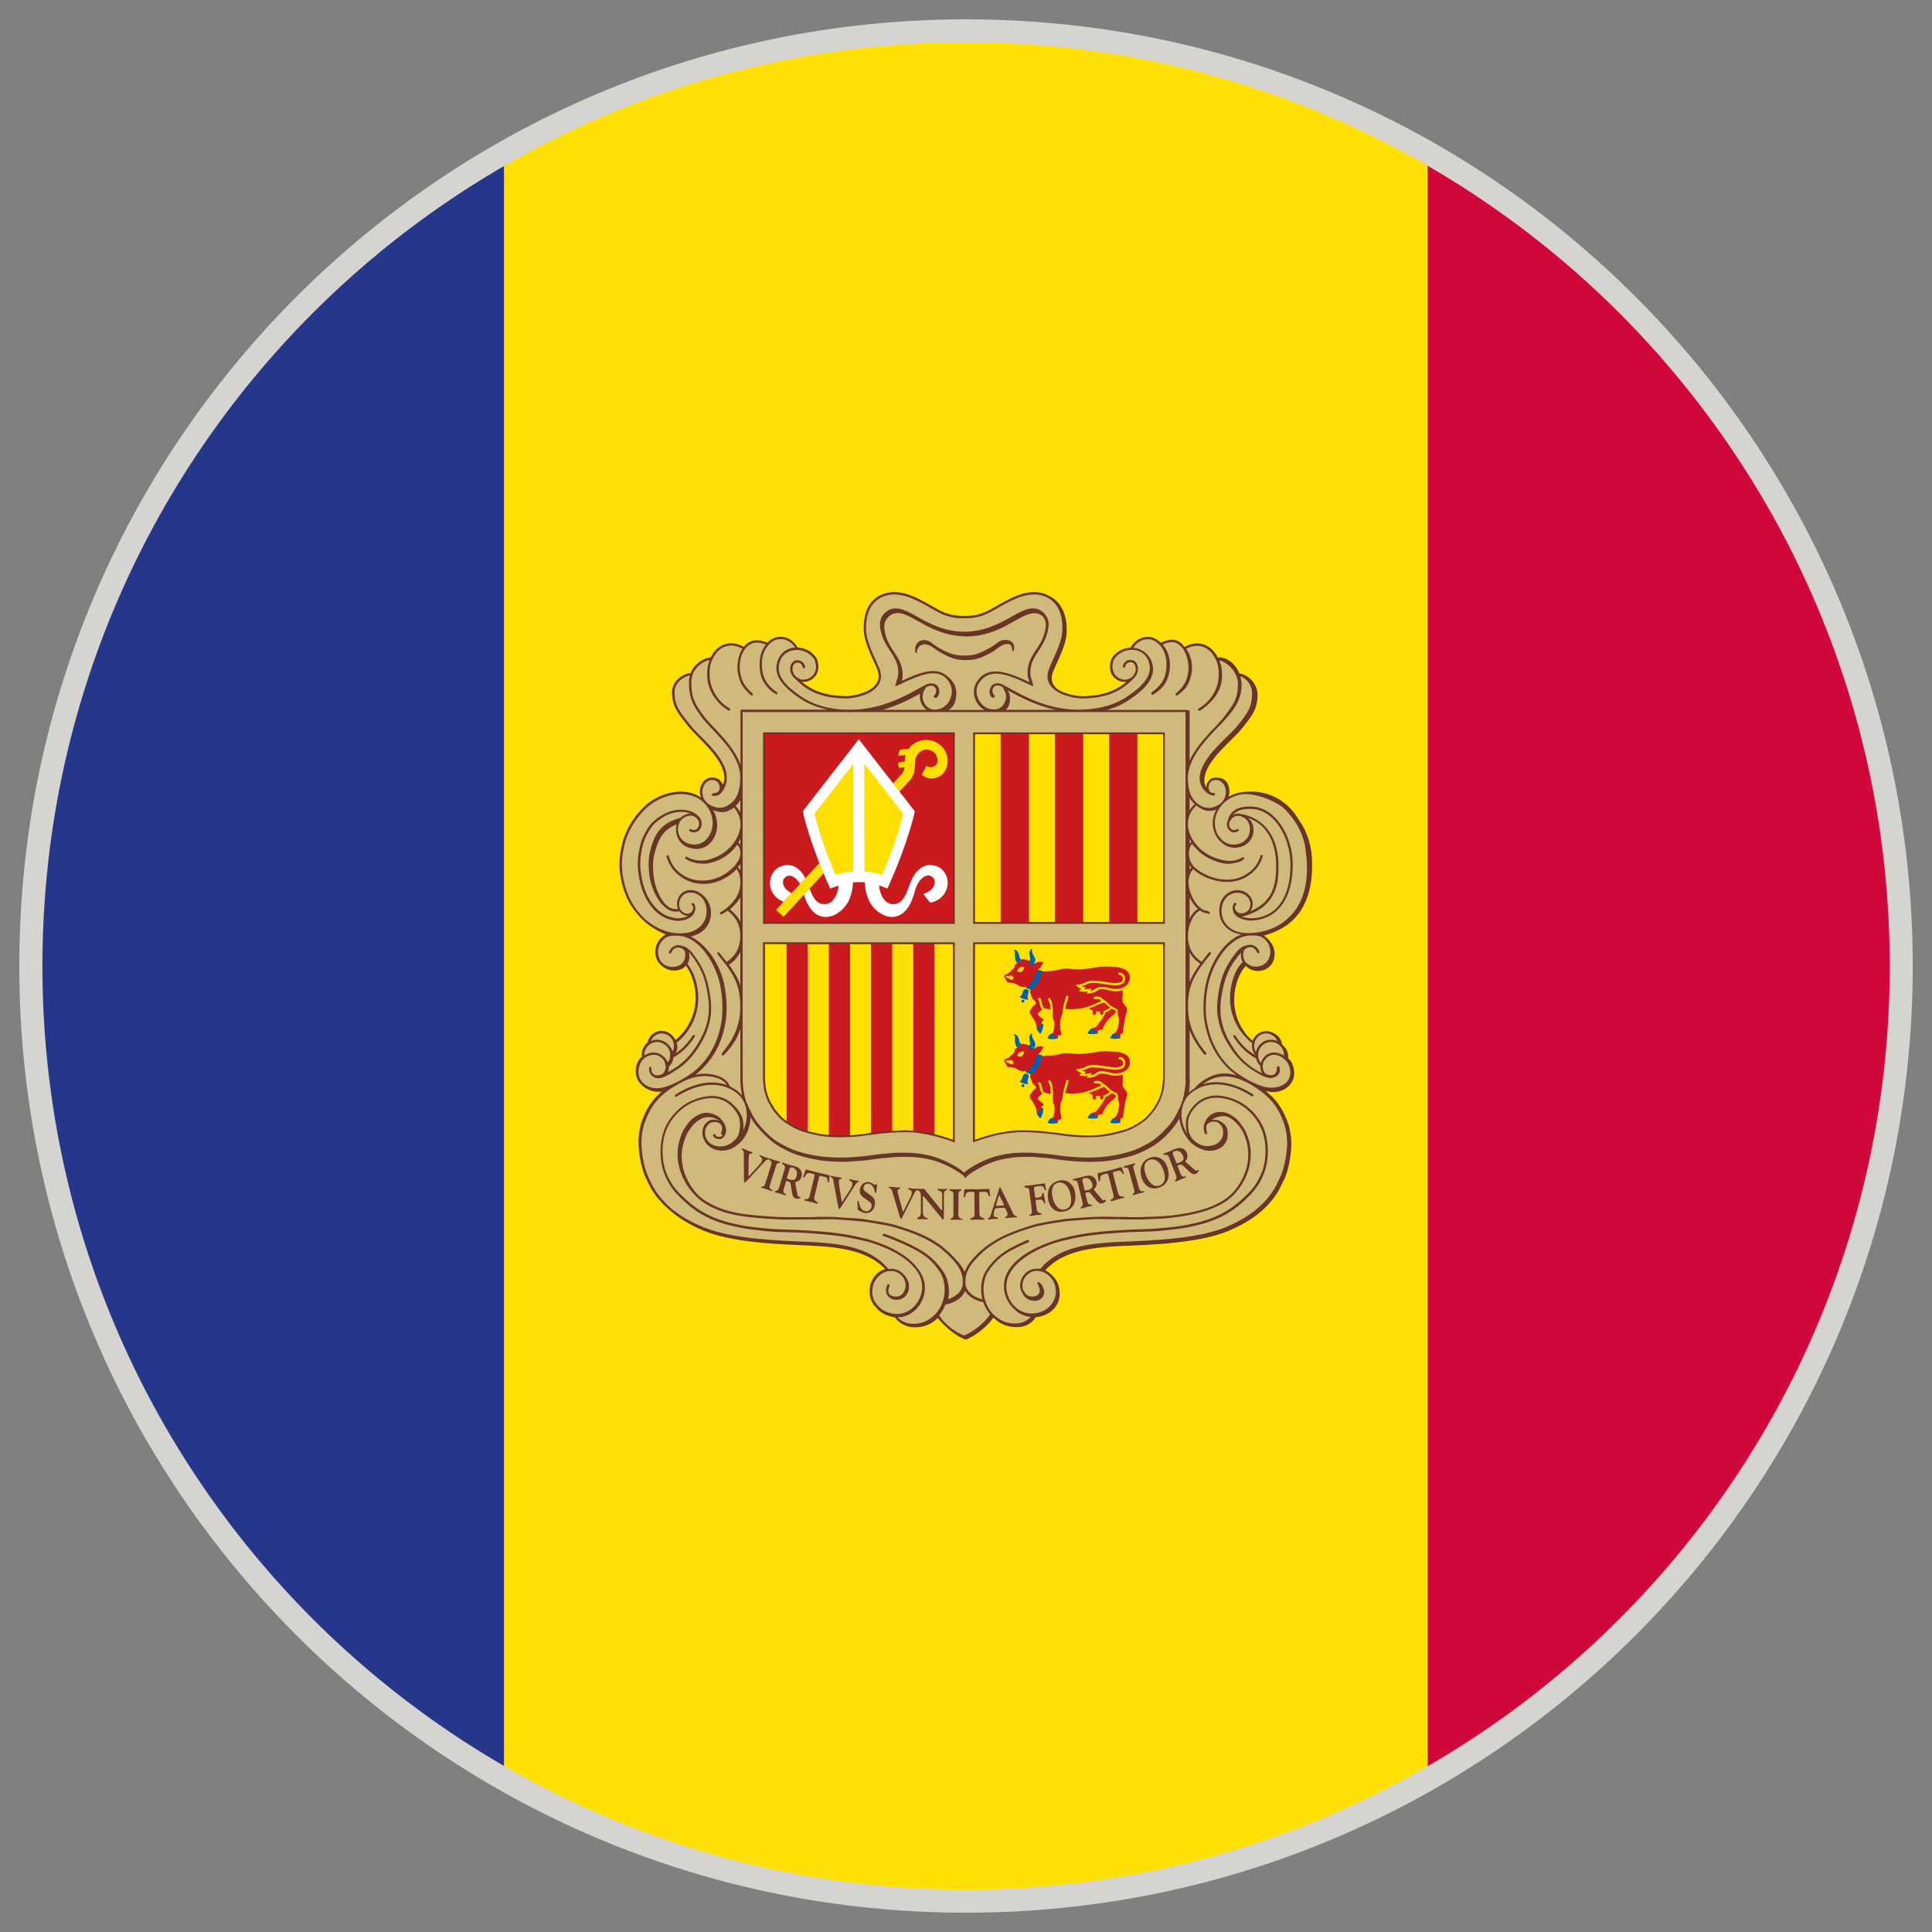 <svg id="Warstwa_1" enable-background="new 0 0 283.46 283.46" height="300" viewBox="0 0 283.46 283.46" width="300" xmlns="http://www.w3.org/2000/svg" xmlns:xlink="http://www.w3.org/1999/xlink" version="1.1" xmlns:svgjs="http://svgjs.dev/svgjs"><rect x="0" y="0" width="283.46" height="283.46" fill="#808080" stroke="none"/><g transform="matrix(1,0,0,1,0,0)"><clipPath id="SVGID_2_"><path id="SVGID_1_" d="m141.738 6.214c74.842 0 135.521 60.673 135.521 135.527 0 74.836-60.679 135.503-135.521 135.503s-135.515-60.666-135.515-135.503c0-74.854 60.673-135.527 135.515-135.527z" fill="#000000ff" data-original-color="#000000ff" stroke="none" style=""/></clipPath><g><path d="m141.727 2.835c76.721 0 138.906 62.185 138.906 138.906 0 76.704-62.185 138.888-138.906 138.888-76.71 0-138.895-62.185-138.895-138.888 0-76.721 62.185-138.906 138.895-138.906z" fill="#d6d4d1ff" data-original-color="#d6d4d1ff" stroke="none" style=""/><g><g><g clip-path="url(#SVGID_2_)"><g><path d="m-61.53 6.237h135.504v271.007h-135.504z" fill="#26368aff" data-original-color="#26368aff" stroke="none" style=""/><path d="m73.975 6.237h135.509v271.007h-135.509z" fill="#ffe004ff" data-original-color="#ffe004ff" stroke="none" style=""/><path d="m209.46 6.237h135.528v271.007h-135.528z" fill="#d0083aff" data-original-color="#d0083aff" stroke="none" style=""/><g><path d="m131.415 193.072-1.039-.292-.811-.304-1.021-.828-.525-.98-.187-1.121.07-1.132.479-.759.595-.688.788-.432.42-.222-1.436-1.424-2.556-1.249-3.478-.782-3.595-.175-4.721-.42-5.013-.467-2.749-.409-2.457-.735-3.215-1.447-2.62-1.785-1.803-1.81-1.149-1.891-.812-2.007-.502-2.055-.228-1.622s.216-1.739.216-1.786.286-1.518.286-1.518l.66-1.587 1.039-1.552 1.506-1.611-1.891-.175-1.406-.747-.706-1.051v-.84l.14-1.074.741-.957.041-1.097.514-.747.309-.304.286-.747.455-.467.729-.256h.729l.595.279.636.49.321.584 1.004-.841 1.254-1.728.741-1.844.298-1.797-.216-1.891-.666-2.102-.934-1.306-1.138.665-1.144.07-1.185-.666-.443-.654-.274-.817.111-1.08.368-.683.595-.666.91-.443-1.85-.823-2.03-1.366-1.523-1.792-.741-1.196-.63-2.101-.444-2.031-.035-1.249.274-2.066.525-1.756.706-1.506.98-1.447 1.301-1.43 1.412-1.003 1.29-.59 1.552-.321 1.039-.058 1.377.239.957.344.596.42-.216-1.103.169-.857.525-.765.671-.338.87.064.501.49.409.858.479-1.243-.204-1.36-.583-1.278-.864-1.295-1.634-1.78-1.482-1.599-1.377-1.663-1.167-1.78-.432-2.066.391-1.255.753-.84.782-.368.729-.134.735-1.243.758-.63.992-.42.502-.099.881-1.179 1.039-.718.752-.123.806-.023.811.274.443.251 1.062-.788.823-.192.694.076.91.309.858-.671.992-.25.671.111.788.368.776.647.31.42 1.103.239 1.086.595.396.572.251.98.035.753-.298.764-.531.613-.654.251s-.992.059-1.039.035c-.064-.012.368.49.368.49l1.471.922 1.914.595 1.745.333h1.36l1.604-.228 1.144-.263 1.08-.618.776-.753.333-1.149-.286-1.121-.969-2.119-.887-2.439-.07-2.27.444-1.687.501-1.027.811-.741 1.255-.583 1.208-.146 1.4.088.917.263 1.365.595 1.78.98 2.475 1.162 1.097.262 1.266.129 1.307-.105 1.22-.321 1.289-.601 1.447-.688 1.541-.852 1.785-.695.98-.25h1.226l1.051.181 1.004.525.712.648.42.618.514 1.15.163.893v1.413l-.069 1.254-.584 1.879-.887 1.675-.327 1.406-.117.788.117.829.351.449.677.502.957.467 1.19.286 1.377.257 1.961-.181 1.237-.263 1.202-.374 1.108-.595.771-.572.688-.601-1.272.111-.816-.49-.502-.718s-.152-.729-.152-.765c0-.064.152-1.068.152-1.068l.712-.846.794-.479.665-.193.735-.07.467-.752.467-.386.618-.309.759-.128.631.047.688.286.642.525.584-.274.852-.181.759.012.56.274.444.479.35.327.817-.432 1.214-.111.724.146.898.368.455.566.467.8.28.192.561.035.957.42.303.321s.631.63.631.694c0 .046.443.87.443.87l.514.058.816.303.514.596.421.694.244 1.22-.244 1.097-.246 1.29-.922 1.173-1.097 1.518-1.634 1.587-2.055 2.404-1.12 1.552-.245.899s-.245 1.22-.222 1.266c.023.047.373.823.373.823l.28.409.094-.216.21-.811.561-.514.56-.111.631.181.642.333.151.625.188.479.034 1.185.362-.088.887-.402 1.343-.304 2.007.274 1.133.28 1.61.729 1.517.939 1.191 1.494 1.144 1.926.49 1.611.292 2.369.058 2.282-.21 1.517-.583 1.914s-.957 1.961-.957 2.031-1.343 1.552-1.343 1.552l-1.973 1.243-1.459.409-.734.216.828.549.514.625.49 1.213v1.056l-.957 1.167-.607.444-1.062-.023-.898-.292-.479-.304-1.133 1.541-.314.957-.28 1.12-.164 1.961.386 1.704.56 1.517.806 1.378 1.331 1.307.373-.7.537-.56 1.167-.304.771.187 1.004.887.163.654.28.467.455.677.269.98.314.712.327.91.023 1.051-.443.98-.712.63s-1.12.351-1.179.351-1.436.069-1.436.069l-.654-.198 1.681 1.692 1.261 1.855.817 2.02.14 2.147-.233 2.988-.665 2.334-.759 1.494-.747 1.517-2.008 1.879-1.703 1.227-1.961 1.132-2.312.852-3.034.759-4.132.561-4.435.303-4.365.164-4.318.677-2.183.7-2.533 1.354-.606.537.094.514.677.443 1.026 1.121.257.887.07 1.563-.583 1.145-1.436 1.026-1.529.443-.829.957-1.05.397-1.447.047s-.759-.141-.806-.164c-.07-.046-1.027-.467-1.027-.467l-.84-.747-.292.49-.584.7-1.552 1.121-1.377.934-1.266-.607-1.22-.84-1.745-1.681-2.112 1.19-1.377.14-1.36-.314-.887-.537z" fill="#cfba7cff" data-original-color="#cfba7cff" stroke="none" style=""/><path d="m142.899 107.585h27.871v27.813h-27.871z" fill="#ffdf00ff" data-original-color="#ffdf00ff" stroke="none" style=""/><path d="m170.666 159.504c-.094.514-.257 1.377-.747 2.241-.49.794-.304.771-1.447 2.03-.537.643-1.424 1.18-2.112 1.541-.678.351-1.19.537-2.3.841-2.229.583-3.758.606-5.637.536-1.436-.046-2.557-.233-3.479-.35-1.295-.187-2.275-.269-3.746-.339-.735-.023-1.424-.047-2.102 0-.805.047-1.622.175-2.474.339-1.845.373-3.747 1.085-3.747 1.085l.012-29.043h27.883v19.859c.012-.023-.059.934-.104 1.26z" fill="#ffdf00ff" data-original-color="#ffdf00ff" stroke="none" style=""/><path d="m146.809 107.585h4.155v27.813h-4.155z" fill="#ca1a1dff" data-original-color="#ca1a1dff" stroke="none" style=""/><path d="m112.076 107.585h27.871v27.813h-27.871z" fill="#ca1a1dff" data-original-color="#ca1a1dff" stroke="none" style=""/><g fill="#ffdf00"><path d="m132.751 111.699-1.004.216.035.379.169.385.752-.123c0 .718-.548 1.162-.548 1.162l-1.126 1.231.934 1.196 1.29-1.4c.409-.391.695-.846.806-1.231.14-.501.105-.776.175-1.278.076-.467-.023-.765.181-1.196.344-.688.899-1.121 1.663-1.051.823.07 1.407.636 1.482 1.529.046.718-.718 1.389-1.64.84l-.671 1.313c.613.525 1.377.741 2.323.368 1.669-.654 1.96-3.116.653-4.458-1.78-1.85-4.289-.811-4.896.304-.251.023-.397.011-.636.035-.251.023-.443.07-.642.105-.111.169-.123.228-.169.374-.059.175-.047.274-.111.479l1.103-.087c-.035.169-.07.251-.111.42-.012.191 0 .308-.012.488z" fill="#ffdf00ff" data-original-color="#ffdf00ff" stroke="none" style=""/><path d="m120.216 126.627-6.361 6.88 1.103 1.021 5.876-6.372c-.221-.525-.425-1.039-.618-1.529z" fill="#ffdf00ff" data-original-color="#ffdf00ff" stroke="none" style=""/></g><path d="m137.367 127.07c-1.792-.601-2.941.689-3.489 1.757-.765 1.482-1.092 4.219-3.204 3.787-1.149-.239-1.687-1.891-1.687-2.667l-.047-.046c.397.128.788.274 1.255.467 3.11-6.787 4.026-11.333 4.026-11.333l-8.221-10.575-8.222 10.574s.922 4.546 4.026 11.333c.455-.169.864-.309 1.243-.443l-.023.023c0 .765-.537 2.428-1.687 2.667-1.477.298-2.078-.957-2.568-2.247l-.823.899c.467 1.505 1.325 3.116 2.988 3.262.683.059 1.348-.157 2.019-.589.432-.262.899-.718 1.29-1.313.286-.443.297-.443.612-1.359.274-.806.286-1.798.286-1.798h-.012c.274-.035.561-.046.87-.046.321 0 .613.012.899.035l-.012.012s.012.992.286 1.798c.31.916.321.916.607 1.359.397.607.864 1.051 1.29 1.313.671.432 1.342.648 2.013.589 1.861-.169 2.737-2.188 3.151-3.816.456-1.745 1.722-2.702 2.533-2.066.479.368.501.992.11 1.587-.432.636-1.4.945-1.4.945l.992 1.267s2.142-.274 2.556-2.51c.158-.811-.244-2.387-1.657-2.866z" fill="#ffffffff" data-original-color="#ffffffff" stroke="none" style=""/><path d="m118.15 128.827c-.554-1.08-1.71-2.357-3.501-1.757-1.401.473-1.821 2.054-1.664 2.889.274 1.482 1.313 2.095 1.984 2.346l1.173-1.266c-.315-.158-.741-.42-.992-.782-.397-.595-.374-1.22.105-1.587.636-.49 1.529-.012 2.119 1.027l.788-.834c0-.012 0-.024-.012-.036z" fill="#ffffffff" data-original-color="#ffffffff" stroke="none" style=""/><path d="m126.811 112.055 5.702 7.33s-.753 3.572-3.07 8.94c-.898-.216-1.675-.385-2.614-.443z" fill="#ffdf00ff" data-original-color="#ffdf00ff" stroke="none" style=""/><path d="m125.2 112.055-5.702 7.33s.753 3.572 3.07 8.94c.898-.216 1.675-.385 2.62-.443z" fill="#ffdf00ff" data-original-color="#ffdf00ff" stroke="none" style=""/><path d="m112.187 159.528c.07.49.251 1.354.741 2.241.502.771.309.759 1.447 2.03.56.619 1.43 1.156 2.112 1.518.683.373 1.196.537 2.317.841 2.211.583 3.764.63 5.62.536 1.459-.046 2.556-.233 3.478-.35 1.301-.187 2.27-.269 3.764-.339.718-.023 1.4-.023 2.077 0 .817.047 1.628.198 2.486.339 1.844.373 3.717 1.085 3.717 1.085v-29.032l-27.871-.012v19.859c-.011-.023.047.958.112 1.284z" fill="#ffdf00ff" data-original-color="#ffdf00ff" stroke="none" style=""/><g fill="#ca1a1d"><path d="m115.414 164.64c.438.28.893.561 1.301.771.671.35.98.42 1.792.7v-27.702l-3.093-.047v25.974z" fill="#ca1a1dff" data-original-color="#ca1a1dff" stroke="none" style=""/><path d="m130.901 166.087v-27.725l-3.11.047v27.935s2.13-.186 3.11-.257z" fill="#ca1a1dff" data-original-color="#ca1a1dff" stroke="none" style=""/><path d="m137.082 138.374h-3.087v27.596c1.004.117 2.049.28 3.099.561z" fill="#ca1a1dff" data-original-color="#ca1a1dff" stroke="none" style=""/><path d="m154.769 107.585h4.155v27.813h-4.155z" fill="#ca1a1dff" data-original-color="#ca1a1dff" stroke="none" style=""/><path d="m162.729 107.585h4.154v27.813h-4.154z" fill="#ca1a1dff" data-original-color="#ca1a1dff" stroke="none" style=""/><path d="m124.71 138.397v28.343c-.023 0-2.066.047-3.104-.07v-28.261z" fill="#ca1a1dff" data-original-color="#ca1a1dff" stroke="none" style=""/></g><g><path d="m150.194 146.549c-.257-.07-.654-.28-.654-.28.117-.069.199-.093.28-.187.129-.14.129-.257.21-.443.07-.187.07-.327.234-.467.093-.07.256-.07.373-.047.117.047.245.141.28.257.047.187-.059.292-.082.49-.023.21-.093.292-.069.514.022.116.081.163.116.292.012.012-.408-.035-.688-.129" fill="#0060a8ff" data-original-color="#0060a8ff" stroke="none" style=""/><path d="m149.867 146.876c0-.117.094-.222.21-.222.117 0 .222.104.233.222 0 .116-.093.21-.21.21-.128 0-.233-.093-.233-.21" fill="#0060a8ff" data-original-color="#0060a8ff" stroke="none" style=""/><path d="m163.545 148.72c.07-.116.176-.163.188-.304 0-.069-.023-.116-.047-.163-.023 0-.023 0-.047 0l-.385-.187c-.059-.023-.105-.07-.152-.094-.245.233-.537.42-.84.561l-.094.07-.023-.023c0 .069-.023.14-.047.21-.069.198-.175.304-.257.467-.128.222-.21.327-.35.537-.07.093-.117.116-.187.222-.094.116-.117.222-.211.314-.116.152-.175.245-.314.351-.245.187-.386.047-.712.28l-.07.35.49.188.408.093.176-.093c-.023-.094 0-.188.069-.257.07-.094.141-.117.245-.141.129-.023.245.023.351-.069.116-.117.116-.304.222-.49.292-.584.561-.888 1.027-1.331.211-.211.386-.257.56-.491z" fill="#d11f1cff" data-original-color="#d11f1cff" stroke="none" style=""/><path d="m162.378 147.414c-.104-.141-.233-.245-.373-.351-.233.047-.537.163-.864.327-.385.187-.852.396-1.412.56.187.117.386.233.596.304 0 .047-.012.269 0 .315.012.093-.012.175.047.245.034.069.058.093.14.116.07 0 .14 0 .21-.069.094-.07.07-.141.094-.257.012-.047 0-.188 0-.233.116.022.163.022.303.022.117 0 .164.023.269 0 .012.023.023.117.023.164 0 .07-.023.14 0 .21.059.094.105.116.175.14.07.023.141 0 .188-.023.104-.069.093-.163.116-.268 0-.047 0-.245 0-.269.047 0 .141-.047.233-.07l.023-.023c.257-.128.49-.257.712-.443-.223-.141-.339-.281-.48-.397z" fill="#d11f1cff" data-original-color="#d11f1cff" stroke="none" style=""/><path d="m165.67 143.982c.069-.163.104-.327.093-.49 0-.117-.023-.233-.023-.351-.012-.14-.069-.233-.116-.326-.047-.094-.094-.188-.188-.269-.256-.315-.606-.397-.91-.49-.514-.198-.863-.175-1.4-.222-.584-.047-.887-.047-1.471 0-.677.023-1.051.175-1.739.245-.642.093-1.003.151-1.657.151-.758.023-1.494-.151-1.961-.127-.84.069-.84.245-2.112.361-.653.059-1.295.059-1.295.059l-.735-.245c.291-.093.373-.163.49-.327.104-.14.104-.233.21-.361.081-.094.163-.222.257-.315-.117-.105-.222-.151-.315-.151-.128-.047-.198-.023-.315 0-.163 0-.257.023-.396.128-.129.047-.222.117-.292.187 0 0-.432-.28-.735-.397-.396-.187-.56-.257-1.027-.327 0 0-.128.07-.21.093-.116.117-.163.198-.257.28-.151.14-.256.187-.42.28-.07.07-.14.093-.21.163-.082.117-.023.21-.082.327-.069.14-.128.21-.222.314-.14.152-.233.222-.361.35-.152.116-.198.245-.374.315-.046.023-.069.046-.116.069-.082.023-.129 0-.198.023-.141.059-.175.198-.257.245.035.082.035.152.082.222.046.117.244.397.268.49.07.094.094.233.176.245.198.047.291.047.443.047.269.059.443.059.712.175.21.07.269.187.49.269.163.07.245.129.432.152.128.023.198.046.327.046.093-.022.14-.046.21-.069h.058v.14.023l.713.304c-.023.047-.059.093-.059.14-.047.094-.047.233-.023.269.21.642.396 1.051.49 1.074.21.104.269.303.396.524-.047.047-.07.07-.128.117-.222.187-.386.315-.561.606-.245.397-.42.397-.104.934.187.315.256.374.524.806.117.245.198.397.245.688.07.245.094.397.117.654l.326.14.211-.233.222-.396.022-.304c-.093-.07-.116-.163-.093-.245.023-.152.175-.129.245-.222.116-.163-.094-.245-.222-.374-.222-.233-.49-.268-.549-.63-.012-.094.023-.14.129-.245.222-.222.326-.269.489-.443-.244-.198-.314-.584-.385-.91-.047-.164-.094-.362-.14-.409-.082-.023-.129-.128-.105-.222.012-.081.117-.151.222-.128.222.047.269.35.339.688.059.269.128.642.292.735.058.047.081.093.081.14h.198c.094-.023.188.047.479.117.129.047.199.047.245.047v-.047c0-.047-.022-.07-.022-.117-.023-.116-.023-.21-.023-.326 0-.117-.023-.233-.047-.374-.047-.187-.094-.269-.176-.467-.046-.093-.128-.245-.128-.245l.28-.175s.094.198.14.28c.105.21.152.326.198.537.047.163.059.303.059.443 0 .069.012.163.023.279.023.023.023.07.023.094l.023.07-.023.233c.023.373-.047 1.004.047 1.179.047.07.07.116.094.187.046.105.069.151.093.245 0 .233.012.396 0 .631-.023.232-.047.35-.093.606-.023.14-.047.233-.141.351-.094.104-.21.14-.327.232l-.022.351.373.14.432.117.245-.094c0-.093 0-.14.059-.21.035-.093.07-.163.151-.187.141-.047.257.047.315-.023.047-.094.012-.116 0-.257-.012-.233-.059-.35-.105-.56-.046-.374-.069-.584-.046-.935 0-.21 0-.326.046-.536.07-.304.176-.443.245-.747.07-.327.094-.537.129-.841l.023.023c0-.023 0-.023 0-.047 0-.069.023-.14.023-.245.069-.269.116-.49.198-.735.035-.14.081-.268.128-.455.047-.175.117-.443.117-.443l.326.094s-.069.245-.116.443-.094.315-.14.467c-.07.222-.129.408-.188.712-.012.07-.035.14-.035.21 0 0-.012 0-.023.023.935.094 1.763.07 2.837-.163.069 0 .257-.094.257-.094l.012.023c.012 0 .035-.023.058-.023.584-.175 1.074-.396 1.541-.618.245-.117.443-.199.665-.269-.059-.023-.128-.07-.175-.117-.163-.151-.245-.245-.514-.198-.093.023-.198.023-.292.023h-.012c-.093 0-.163-.07-.187-.175 0-.094.07-.163.163-.163.105 0 .199-.023.269-.023.409-.047.619.116.782.256.07.07.151.141.257.188.292.163.49.373.653.56.21.21.397.397.771.584l.408.198v.023c.245.117.152.14.222.339.07.21-.023.35.023.583.023.257.152.374.176.643.035.291-.047.49-.105.781-.047.257-.047.42-.163.688-.117.245-.198.339-.397.514-.069.07-.128.094-.198.152l-.047.338.374.141.561.151.116-.117c.082-.244-.012-.571.151-.595.141 0 .234 0 .257-.094.012-.046.023-.128.035-.222.07-.653.152-1.237.222-1.54.07-.327.07-.397.141-.631.059-.233-.023-.093.14-.583.257-.7-.07-.794-.35-1.237-.164-.245-.222-.327-.245-.514-.035-.28.058-.49.035-.934 0-.257 0-.443 0-.607-.258.094-.49.117-.771.141h-.094c-.467.047-.841-.047-1.214-.141-.373-.104-.735-.175-1.167-.151-.222.023-.374.129-.537.245-.175.116-.35.233-.618.269-.245.07-.362.105-.596.128l-.28.023.164-.326c-.141.022-.304.046-.421.046-.21 0-.338-.023-.56-.046l-.327-.07.351-.327c-.047-.023-.094-.047-.141-.069-.175-.047-.269-.117-.396-.233l-.304-.245.374-.059c.21-.047.326-.07.56-.117.21-.046.351-.14.49-.21.233-.093.455-.21.841-.257.373-.023.957-.023 2.638.257 1.004.164 1.424.094 1.773-.07.188-.093.257-.232.28-.49.023-.187-.116-.35-.257-.467-.023-.023-.093-.069-.257-.069-.093 0-.163-.094-.163-.187 0-.094.082-.176.175-.176.245.023.397.105.479.176.257.232.374.49.351.758-.023.245-.117.584-.467.759-.432.187-.898.245-1.984.094-1.657-.28-2.229-.28-2.544-.245-.327.035-.514.128-.724.222-.164.093-.327.163-.572.233-.059 0-.105.023-.151.023.128.047.303.07.35.094l.339.046-.315.304h.14c.246 0 .678-.07.678-.07l.326-.069-.187.373c.07-.023.163-.023.245-.047.187-.069.339-.175.49-.257.222-.116.408-.257.7-.279.525-.023.888.046 1.261.14.361.104.7.198 1.12.151h.082c.304-.023.502-.047.747-.151l.07-.023c.046-.023.081-.047.116-.07.441-.234.604-.304.861-.864zm-17.308-.21c-.129 0-.223-.047-.246-.141-.022-.023-.022-.047-.022-.069-.07.022-.141 0-.21-.023-.129-.047-.211-.094-.258-.21l-.116-.199.21.07c.082 0 .129.035.21 0 .035 0 .07 0 .117-.023s.093-.047.187-.047h.07c.059 0 .128 0 .21.047.069.059.093.105.116.152.047.069.07.14.047.233-.048.116-.164.21-.315.21zm1.691-1.355c-.081.094-.163.164-.291.188-.035.022-.082.022-.105.022-.07 0-.14-.022-.21-.046-.047-.023-.082-.047-.128-.047l-.129-.047.082-.093c.035-.047.058-.094.081-.141.059-.105.117-.198.233-.28.199-.093.327-.14.514-.093l.129.023v.069c-.012.166-.059.306-.176.445zm.655 2.335v-.023h.023z" fill="#ca1a1dff" data-original-color="#ca1a1dff" stroke="none" style=""/><path d="m150.194 158.967c-.257-.093-.654-.279-.654-.279.117-.094.199-.094.28-.188.129-.14.129-.279.21-.467.07-.163.07-.303.234-.443.093-.07.256-.093.373-.047.117.023.245.117.28.257.047.188-.059.292-.082.49-.023.187-.093.292-.069.49.022.117.081.187.116.292.012.012-.408-.034-.688-.105" fill="#0060a8ff" data-original-color="#0060a8ff" stroke="none" style=""/><path d="m149.867 159.271c0-.116.094-.21.21-.21.117 0 .222.094.233.21 0 .117-.093.222-.21.222-.128.011-.233-.105-.233-.222" fill="#0060a8ff" data-original-color="#0060a8ff" stroke="none" style=""/><path d="m149.284 153.692s-.035-.023-.07-.046c-.117-.094-.141-.21-.187-.374-.07-.14-.105-.233-.129-.396-.012-.141 0-.21 0-.339 0-.128.023-.198 0-.314 0-.129 0-.222-.069-.304-.023-.07-.129-.117-.094-.164.023-.022.082 0 .14 0 .152.023.222.07.315.164.129.094.175.187.222.35.082.188.105.292.151.49.023.094.047.164.094.245.07.094.117.117.187.222-.104.117-.163.188-.257.269-.093.081-.211.128-.303.197z" fill="#0060a8ff" data-original-color="#0060a8ff" stroke="none" style=""/><path d="m160.278 157.708c.187-.047.326-.141.49-.233.21-.141.396-.28.7-.304.514-.023.887.07 1.261.163.35.105.7.176 1.12.152l.116-.023c.269-.023.468-.023.713-.152l.081-.022c.035-.023.07-.047.105-.07.396-.21.571-.269.816-.817.07-.187.105-.338.094-.514 0-.116-.023-.21-.023-.338-.012-.152-.07-.222-.104-.292-.047-.129-.117-.198-.211-.304-.244-.304-.595-.373-.91-.49-.514-.187-.863-.14-1.4-.187-.561-.047-.875-.047-1.447-.023-.677.047-1.074.187-1.751.245-.642.07-1.003.117-1.657.14-.77 0-1.494-.163-1.961-.116-.84.07-.84.245-2.101.339-.653.081-1.307.081-1.307.081l-.724-.245c.279-.093.35-.163.49-.35.093-.117.093-.233.198-.339.081-.128.151-.222.269-.35-.117-.07-.233-.117-.327-.141-.116-.023-.187 0-.304 0-.175.023-.269.047-.42.117-.117.081-.21.128-.28.222 0 0-.432-.28-.747-.42-.373-.164-.537-.234-1.027-.304 0 0-.116.047-.198.093-.104.117-.151.188-.269.28-.14.117-.244.163-.42.28-.07.047-.14.07-.198.141-.082.116-.023.232-.082.35-.069.141-.128.21-.233.315-.116.151-.222.198-.35.314-.141.141-.21.257-.374.351-.046.023-.069.047-.116.047-.07.023-.117 0-.187.023-.152.047-.188.198-.269.257.035.069.035.116.081.187.047.116.233.42.257.49.082.116.105.245.188.257.187.069.303.069.443.046.279.07.443.07.7.164.222.094.28.222.49.28.163.069.257.116.443.163.116.023.21.047.327.023.093 0 .14-.047.21-.047h.046v.117.023.022h.023l.701.304c-.023.047-.07.094-.07.117-.023.116-.047.245-.023.303.222.631.396 1.027.49 1.074.222.07.28.28.396.514-.047.047-.07.047-.116.093-.21.222-.397.351-.561.607-.257.42-.42.42-.105.957.188.304.269.373.525.817.117.21.187.396.257.653.047.269.094.42.094.688l.35.116.211-.222.21-.385.022-.327c-.093-.046-.116-.14-.093-.245.023-.116.187-.093.257-.222.104-.163-.117-.245-.233-.361-.21-.245-.49-.28-.549-.642-.012-.094.023-.141.128-.246.234-.233.327-.291.502-.455-.244-.198-.338-.571-.408-.91-.023-.151-.07-.373-.128-.42-.082-.023-.129-.094-.105-.198.012-.094.117-.141.21-.117.233.047.28.327.351.665.058.292.14.654.304.759.046.023.069.07.069.117.059.023.129.023.198 0 .105 0 .176.047.479.14.117.023.188.023.257.023h-.023l.023-.35c0-.047-.023-.094-.023-.141-.022-.116-.022-.21-.022-.304 0-.14-.023-.233-.047-.373-.047-.187-.094-.292-.176-.467-.046-.117-.128-.245-.128-.245l.28-.175s.093.175.151.28c.082.187.129.303.187.513.047.188.059.304.059.444 0 .093.023.187.023.279.023.047.023.07.023.094l.023.07-.023.396-.023.023c0 .047.023.094.023.14.023.351-.047 1.004.047 1.19.047.082.07.129.093.199.047.069.082.151.094.222 0 .245.012.396 0 .653-.012.233-.047.35-.094.584-.022.163-.046.256-.14.373s-.21.14-.327.233l-.023.327.374.163.443.093.233-.093c0-.07.012-.117.059-.21.035-.07.069-.141.151-.164.141-.069.257.023.315-.046.047-.082.012-.129 0-.257-.012-.21-.059-.327-.105-.561-.046-.373-.069-.561-.046-.934 0-.21 0-.327.046-.514.07-.304.176-.443.245-.747.07-.327.105-.548.129-.84h.023v-.023c0-.094.023-.175.023-.245.069-.292.116-.514.198-.735.035-.14.081-.292.128-.467.047-.187.117-.467.117-.467l.326.104s-.069.269-.116.467c-.047.164-.094.315-.141.455-.069.223-.116.421-.187.689-.012.104-.035.151-.035.222 0 .023-.012.023-.023.023.934.116 1.763.093 2.837-.141.069-.023.257-.104.257-.104.023 0 .046-.023.069-.023.584-.141 1.074-.362 1.541-.584.245-.128.443-.222.665-.269-.059-.046-.128-.104-.175-.128-.163-.141-.245-.245-.514-.198-.094 0-.21 0-.292.034h-.012c-.093 0-.163-.081-.187-.175 0-.093.07-.187.175-.187.094 0 .188 0 .269-.023.397-.047.607.117.771.28.082.07.151.116.257.187.292.164.49.351.653.537.21.21.396.396.771.584l.408.21c.245.151.152.175.222.373.07.21-.023.351.023.561.023.257.152.373.176.642.034.315-.047.479-.105.782-.047.257-.047.443-.163.677-.117.245-.198.373-.397.549-.069.047-.116.069-.198.14l-.047.351.374.116.56.151.117-.128c.082-.222-.012-.537.151-.561.141-.022.233 0 .257-.128.012-.047.023-.094.035-.21.07-.631.151-1.237.222-1.518.07-.327.07-.396.141-.653.058-.21-.023-.094.14-.561.257-.724-.07-.816-.351-1.237-.163-.245-.222-.326-.244-.513-.035-.28.058-.514.034-.935 0-.257 0-.443 0-.642-.257.129-.467.151-.747.175h-.116c-.467.047-.841-.046-1.214-.151-.373-.094-.724-.187-1.167-.141-.222 0-.374.117-.537.246-.175.093-.351.21-.606.268-.233.047-.351.07-.607.094l-.28.023.164-.315c-.141.023-.304.047-.421.047-.21 0-.35 0-.56-.047l-.327-.047.361-.35c-.058 0-.104-.023-.151-.047-.175-.07-.269-.116-.396-.245l-.304-.245.373-.07c.211-.022.351-.069.561-.116s.351-.117.49-.187c.233-.117.455-.233.841-.257.373-.047.957-.047 2.638.245 1.004.175 1.424.093 1.773-.082.188-.07.257-.21.28-.455.023-.222-.116-.374-.257-.467-.023-.023-.093-.105-.257-.105-.093 0-.163-.069-.163-.163s.082-.163.175-.163c.245 0 .397.093.49.163.245.245.374.49.339.759-.023.245-.117.583-.467.759-.42.187-.898.268-1.973.093-1.669-.257-2.229-.257-2.556-.245-.327.023-.514.129-.735.245-.152.07-.315.141-.561.21-.059.023-.105.023-.151.023.128.047.303.094.35.094l.339.07-.315.303h.14c.257 0 .678-.093.678-.093l.326-.07-.187.374c.092-.016.185-.039.279-.062zm-11.916-1.541c-.129 0-.223-.047-.246-.14-.022-.023-.022-.047-.022-.047-.07 0-.141 0-.21-.023-.129-.047-.211-.116-.258-.233l-.116-.175.21.046c.082.023.129.023.21.023.035-.023.07-.023.117-.046s.093-.047.163-.047h.094c.059 0 .14 0 .21.069.069.023.093.105.116.152.047.07.07.116.047.21-.048.14-.164.211-.315.211zm1.691-1.354c-.081.093-.163.163-.291.21-.035 0-.082 0-.105 0-.07 0-.14-.023-.21-.047-.047-.023-.082-.023-.128-.047l-.129-.023.082-.116c.035-.047.058-.094.081-.152.059-.093.117-.187.233-.244.199-.117.327-.141.514-.117l.129.023v.07c-.012.186-.059.302-.176.443zm.655 2.334h.023z" fill="#ca1a1dff" data-original-color="#ca1a1dff" stroke="none" style=""/><path d="m150.498 157.288.758.338c.386-.222.829-.653 1.179-1.318.304-.584.351-.888.468-1.471l-.607-.199-.116.035c-.188.584-.245.899-.561 1.412-.257.444-.584.759-.887 1.027z" fill="#0060a8ff" data-original-color="#0060a8ff" stroke="none" style=""/><path d="m151.127 153.996c-.222-.093-.351-.373-.233-.56.059-.07.14-.047.21-.117.047-.094.047-.198.047-.28-.023-.14-.07-.21-.07-.327-.023-.14-.047-.21-.047-.35 0-.21-.023-.361.117-.537.07-.116.21-.21.269-.21.046.047-.023.163-.023.28.023.163.047.233.104.396.07.188.164.245.245.443.082.188.141.269.152.467 0 .164-.012.246-.07.386-.07.128-.116.198-.21.269-.094.082-.175.128-.28.151-.071.035-.14.012-.211-.011" fill="#0060a8ff" data-original-color="#0060a8ff" stroke="none" style=""/><path d="m162.378 159.808c-.104-.116-.233-.245-.373-.351-.233.047-.537.188-.864.351-.385.163-.852.374-1.412.537.187.14.386.233.596.326 0 .023-.012.269 0 .315.012.094-.012.175.047.245.034.047.058.07.14.094.07.023.14 0 .21-.047.094-.07.07-.175.094-.257.012-.047 0-.187 0-.233.116.023.163.023.303.023.117 0 .164 0 .269-.023.012.047.023.14.023.163 0 .094-.023.164 0 .233.059.07.105.117.175.141.07 0 .141 0 .188-.047.104-.047.093-.163.116-.269 0-.047 0-.245 0-.245.047-.023.141-.047.21-.094l.047-.022c.257-.105.49-.257.712-.421-.224-.162-.34-.279-.481-.419z" fill="#d11f1cff" data-original-color="#d11f1cff" stroke="none" style=""/><path d="m163.545 161.116c.07-.094.176-.141.188-.28 0-.07-.023-.117-.047-.164-.023 0-.023 0-.047-.022l-.385-.188c-.059-.023-.105-.047-.152-.069-.245.21-.537.42-.84.536l-.094.07h-.023c0 .07-.023.117-.047.21-.069.198-.175.28-.257.467-.128.21-.21.327-.35.514-.07.094-.117.14-.187.245-.094.117-.117.198-.211.292-.116.14-.175.257-.314.35-.245.188-.386.047-.712.304l-.07.351.49.163.408.094.176-.094c-.023-.094 0-.163.069-.257.07-.07.141-.116.245-.116.129-.023.245 0 .351-.094.116-.094.116-.304.222-.49.292-.584.561-.863 1.027-1.33.211-.19.386-.259.56-.492z" fill="#d11f1cff" data-original-color="#d11f1cff" stroke="none" style=""/><g fill="#0060a8"><path d="m149.284 141.274s-.035-.023-.07-.023c-.117-.116-.141-.233-.187-.373-.07-.164-.105-.245-.129-.397-.012-.14 0-.21 0-.338s.023-.222 0-.315c0-.151 0-.222-.069-.327-.023-.076-.129-.123-.094-.146.023-.035.082-.012.14 0 .152.012.222.047.315.146.129.105.175.175.222.35.082.187.105.292.151.514.023.093.047.14.094.233.07.093.117.14.187.21v.023c-.104.117-.163.198-.257.28-.093.082-.211.117-.303.163z" fill="#0060a8ff" data-original-color="#0060a8ff" stroke="none" style=""/><path d="m151.127 141.578c-.222-.094-.351-.35-.233-.537.059-.07.14-.047.21-.14.047-.093.047-.163.047-.28-.023-.117-.07-.187-.07-.327-.023-.117-.047-.21-.047-.35 0-.21-.023-.35.117-.519.07-.105.21-.199.269-.216.046.052-.023.181-.023.274.023.158.047.251.104.391.07.198.164.28.245.467.082.175.141.28.152.467 0 .14-.012.245-.07.397-.07.117-.116.187-.21.28-.094.07-.175.094-.28.141-.071-.001-.14-.001-.211-.048" fill="#0060a8ff" data-original-color="#0060a8ff" stroke="none" style=""/><path d="m150.498 144.892.758.351c.386-.245.829-.666 1.179-1.331.304-.583.351-.91.468-1.471l-.607-.187-.116.023c-.188.584-.245.898-.561 1.412-.257.42-.584.759-.887 1.039z" fill="#0060a8ff" data-original-color="#0060a8ff" stroke="none" style=""/><path d="m152.155 151.032c.14-.164.187-.28.326-.444.141-.163.269-.233.432-.373.059 0 .129 0 .176.023 0 .187-.023.327-.07.514-.023.163-.059.257-.116.42-.047.116-.059.21-.129.327-.059.069-.104.116-.175.187-.153-.258-.444-.444-.444-.654" fill="#0060a8ff" data-original-color="#0060a8ff" stroke="none" style=""/><path d="m154.162 151.685c.21.069.327.093.514.187.21.105.304.198.49.327 0 .046.035.093.023.163-.187.023-.315.082-.514.082-.163.023-.269.023-.432 0-.151 0-.222.023-.362-.035-.081-.047-.116-.07-.21-.117.199-.234.304-.56.491-.607" fill="#0060a8ff" data-original-color="#0060a8ff" stroke="none" style=""/><path d="m163.359 151.662c.21.07.315.093.502.187.198.105.292.198.502.304 0 .047.023.116.023.163-.187.047-.327.07-.525.094-.175 0-.269 0-.432 0-.141 0-.222 0-.351-.047-.093-.023-.14-.047-.21-.094.187-.234.281-.561.491-.607" fill="#0060a8ff" data-original-color="#0060a8ff" stroke="none" style=""/><path d="m160.068 150.961c.198.07.304.093.49.187.222.094.304.187.49.327.023.047.046.093.023.163-.188.023-.304.07-.514.07-.164.023-.257.023-.421 0-.14 0-.232.023-.361-.023-.082-.023-.129-.07-.222-.117.199-.234.305-.56.515-.607" fill="#0060a8ff" data-original-color="#0060a8ff" stroke="none" style=""/><path d="m152.155 163.426c.14-.163.187-.28.326-.42.141-.164.269-.233.432-.397.059 0 .129 0 .176.023 0 .187-.023.327-.07.537-.023.163-.059.245-.116.396-.047.141-.059.21-.129.327-.059.094-.104.117-.175.187-.153-.256-.444-.443-.444-.653z" fill="#0060a8ff" data-original-color="#0060a8ff" stroke="none" style=""/><path d="m163.359 164.056c.21.07.315.094.502.188.198.093.292.198.502.326 0 .047.023.094.023.163-.187.023-.327.07-.525.07-.175.023-.269.023-.432 0-.141 0-.222.023-.351-.023-.093-.023-.14-.069-.21-.116.187-.234.281-.561.491-.608" fill="#0060a8ff" data-original-color="#0060a8ff" stroke="none" style=""/><path d="m160.068 163.379c.198.07.304.094.49.164.222.116.304.21.49.326.023.047.046.117.023.164-.188.046-.304.069-.514.093-.164 0-.257 0-.421 0-.14-.023-.232 0-.361-.047-.082-.023-.129-.069-.222-.093.199-.233.305-.56.515-.607" fill="#0060a8ff" data-original-color="#0060a8ff" stroke="none" style=""/><path d="m154.162 164.08c.21.094.327.094.514.187.21.117.304.223.49.327 0 .047.035.117.023.163-.187.047-.315.07-.514.094-.163 0-.269 0-.432 0-.151-.023-.222 0-.362-.047-.081-.023-.116-.07-.21-.093.199-.257.304-.561.491-.631" fill="#0060a8ff" data-original-color="#0060a8ff" stroke="none" style=""/></g></g><g fill="#683526"><path d="m170.899 107.457h-28.116v28.087h28.116zm-.257 27.813h-27.597v-27.55h27.597z" fill="#683526ff" data-original-color="#683526ff" stroke="none" style=""/><path d="m146.646 166.46c.979-.187 1.75-.28 2.474-.326.607-.047 1.249-.047 2.055 0 1.494.069 2.475.163 3.758.326l.408.07c.806.117 1.833.257 3.082.304.49.023.887.023 1.248.023 1.553 0 2.871-.164 4.389-.561 1.179-.304 1.681-.49 2.357-.863.969-.537 1.704-1.051 2.147-1.564.817-.91.957-1.167 1.179-1.541.07-.14.176-.279.292-.513.351-.688.619-1.447.759-2.288.047-.326.105-1.261.105-1.307v-19.975l-28.128.011-.018 29.172v.198l.181-.081c.024-.01 1.914-.711 3.712-1.085zm-3.601-27.94h27.597v19.701s-.07.957-.117 1.26c-.116.817-.361 1.564-.712 2.194-.14.245-.245.397-.314.537-.199.351-.304.584-1.133 1.494-.408.467-1.12.98-2.065 1.494-.677.35-1.167.536-2.288.816-1.517.397-2.801.584-4.318.584-.373 0-.77-.023-1.26-.047-1.226-.047-2.194-.163-3.035-.304l-.42-.047c-1.308-.163-2.287-.268-3.781-.35-.806-.023-1.459-.023-2.102 0-.724.059-1.493.175-2.497.35-1.494.304-3.04.841-3.565 1.027z" fill="#683526ff" data-original-color="#683526ff" stroke="none" style=""/><path d="m112.233 170.382c.274-.304.49-.187.537-.327.035-.116-.046-.116-.158-.163-.151-.047-.309-.093-.449-.14-.157-.047-.304-.141-.455-.199-.059-.022-.216-.116-.251 0-.07.223.537.199.333.759-.035.094-.117.304-.432.631l-1.395 1.54c-.035.023-.087.117-.122.094-.035 0-.023-.094-.023-.141l.012-2.17c0-.421.035-.735.11-.888.094-.257.38-.047.444-.21.035-.105 0-.128-.169-.175-.087-.047-.251-.07-.589-.222-.175-.07-.356-.141-.525-.21-.082-.023-.228-.141-.274 0-.012.046.035.093.047.116.204.141.251.245.251.49l.041 3.945c0 .279.035.373.082.396.059.023.094-.023.216-.14z" fill="#683526ff" data-original-color="#683526ff" stroke="none" style=""/><path d="m112.963 173.861.91-2.872c.175-.583.514-.232.583-.443.023-.069 0-.093-.169-.14-.309-.094-.513-.14-.718-.187-.187-.07-.391-.176-.595-.245-.046 0-.181-.07-.216.023-.058.222.595.245.432.781l-.922 2.895c-.181.584-.513.304-.583.514 0 .023-.012.07.035.094.14.023.379.104.607.175.432.117.625.222.817.269.128.047.175.023.198-.047.088-.164-.607-.07-.379-.817z" fill="#683526ff" data-original-color="#683526ff" stroke="none" style=""/><path d="m116.622 171.106c-.374-.094-.753-.187-1.115-.304-.344-.093-.379-.14-.63-.21-.064-.023-.134 0-.146.07-.059.222.595.163.397.84l-.794 2.661c-.228.771-.607.444-.665.631-.035.128.082.151.14.175.274.07.555.151.852.222.228.07.368.14.467.163.128.047.175.023.198-.023.064-.233-.549-.14-.356-.793l.309-1.051c.059-.21.035-.257.338-.163.274.069.356.163.403.467l.169 1.097c.07.397.129.817.561.957.228.07.625.023.683-.163.012-.047-.012-.094-.058-.094-.064-.034-.123 0-.181-.034-.046 0-.146-.047-.169-.141-.164-.887-.368-1.914-.356-1.938.012-.07.193-.07.391-.175.205-.094.432-.269.537-.677.075-.28.203-1.166-.975-1.517zm.239 1.494c-.111.35-.239.7-1.068.443-.164-.047-.368-.117-.321-.257l.356-1.237c.111-.35.274-.303.479-.233.554.163.729.7.554 1.284z" fill="#683526ff" data-original-color="#683526ff" stroke="none" style=""/><path d="m119.977 172.04c-.811-.21-1.173-.304-1.687-.443-.082-.023-.105.07-.128.14l-.274.794c-.041.07-.099.187.012.233.251.047.274-.782.905-.653l.467.116c.228.047.274.094.204.397l-.683 2.848c-.175.747-.729.304-.788.537-.023.14.058.14.169.163.228.07.403.07.776.175.367.094.548.164.764.21.158.059.263.105.298-.046.035-.199-.706-.199-.525-.923l.671-2.777c.07-.304.128-.304.355-.257l.479.117c.647.116.297.77.513.816.146.023.146-.21.146-.304l.07-.583c.012-.047.023-.141-.046-.164-.502-.14-.887-.21-1.698-.396z" fill="#683526ff" data-original-color="#683526ff" stroke="none" style=""/><path d="m125.988 173.347c.012-.094-.058-.094-.181-.117-.151-.023-.321-.023-.473-.069-.157-.023-.315-.07-.479-.129-.076 0-.228-.047-.251.082-.041.21.561.093.461.677-.012.093-.07.304-.31.7l-1.12 1.751c-.023.046-.064.116-.099.116-.035-.023-.047-.094-.047-.14l-.356-2.159c-.064-.386-.087-.7-.047-.876.047-.28.368-.128.391-.28.023-.116 0-.116-.192-.14-.082-.023-.251-.023-.607-.093-.192-.023-.373-.094-.56-.129-.087-.023-.251-.117-.274.059 0 .047.058.093.07.093.216.117.286.188.333.444l.729 3.886c.047.269.099.351.158.351.058.023.093-.023.192-.175l2.206-3.455c.205-.327.421-.257.456-.397z" fill="#683526ff" data-original-color="#683526ff" stroke="none" style=""/><path d="m128.305 173.837c-.164-.047-.356-.327-.823-.397-.654-.116-1.197.351-1.313 1.051-.111.653.181.957.63 1.284.829.583 1.173.724 1.08 1.248-.087.49-.479.759-.91.688-.619-.116-.87-.758-.957-1.377 0-.07 0-.14-.093-.14-.146-.023-.123.163-.111.245l.029.852c0 .176-.018.222.117.28.31.14.572.327.922.397.741.116 1.348-.351 1.482-1.168.128-.793-.192-1.12-.741-1.517-.695-.49-.992-.631-.922-1.051s.356-.606.729-.561c.969.164.858 1.343.992 1.366.117 0 .152-.07.169-.222l.082-.829c.012-.151.035-.245-.035-.245-.088.026-.252.096-.327.096z" fill="#683526ff" data-original-color="#683526ff" stroke="none" style=""/><path d="m138.896 174.444c-.047 0-.251.023-.607.023-.397 0-.555-.047-.648-.047-.07 0-.093.07-.093.117 0 .21.688.093.688.677l-.012 2.101c0 .176-.012.245-.046.245-.035 0-.094-.069-.181-.163l-2.258-2.789c-.093-.129-.035-.176-.216-.176-.298-.023-.449.023-.595 0-.105 0-.216-.023-.321-.023-.011 0-.011.023-.023.023-.035-.023-.076-.023-.134-.023-.169 0-.321 0-.479 0-.164-.023-.321-.081-.49-.081-.059 0-.228-.047-.239.081-.012.245.578.047.525.631-.012.128-.035.326-.251.735l-.928 1.867c-.012.047-.053.14-.087.116-.035 0-.059-.093-.07-.14l-.572-2.089c-.111-.386-.169-.712-.146-.876.011-.257.35-.151.373-.304 0-.116-.023-.116-.204-.116-.093-.023-.251 0-.625-.047-.187 0-.379-.047-.572-.047-.082-.022-.251-.104-.263.07 0 .047.059.094.082.094.228.069.303.163.385.42l1.121 3.77c.087.245.134.315.192.315.059.035.099-.023.169-.187l1.838-3.665c.123-.233.25-.304.338-.35.14.116.583 0 .572 1.003l-.012 2.404c0 .653-.548.537-.548.794 0 .094.105.07.175.07.158 0 .315-.023.49-.023.204 0 .397.047.671.047.07 0 .216 0 .216-.094 0-.304-.729.14-.718-1.074l.012-2.182c0-.047.011-.094.046-.094.023 0 .059.047.1.094l2.713 3.314c.035.047.058.07.14.07.07 0 .07-.047.07-.199l.023-3.548c0-.653.49-.49.49-.7.014.026.014-.044-.091-.044z" fill="#683526ff" data-original-color="#683526ff" stroke="none" style=""/><path d="m140.606 178.202.023-3.034c0-.595.432-.35.432-.595 0-.07-.023-.07-.205-.07-.321-.023-.525 0-.741 0-.205 0-.42-.023-.648-.023-.047 0-.187-.023-.187.094 0 .222.607.058.607.642v3.034c0 .584-.42.42-.42.654 0 .023.012.069.064.069.152 0 .391-.023.63-.023.455 0 .66.023.875.023.128 0 .175-.023.175-.069.014-.212-.616.068-.605-.702z" fill="#683526ff" data-original-color="#683526ff" stroke="none" style=""/><path d="m145.152 175.518c.163 0 .093-.257.069-.327l-.046-.583c-.023-.07-.023-.164-.094-.164-.537 0-.928.047-1.751.047-.828 0-1.218-.023-1.744 0-.087 0-.087.07-.099.14l-.082.841c-.012.07-.035.21.07.21.251 0 .076-.806.718-.806l.49-.023c.228 0 .286.047.286.339l.023 2.918c0 .771-.631.467-.631.7 0 .151.094.151.205.151.228 0 .414-.022.799-.022.386 0 .561.022.788 0 .169 0 .286.022.286-.129 0-.187-.741 0-.741-.747l-.023-2.871c0-.304.047-.327.286-.327h.479c.665-.071.502.653.712.653z" fill="#683526ff" data-original-color="#683526ff" stroke="none" style=""/><path d="m148.7 178.132-1.844-3.735c-.094-.187-.094-.21-.164-.187-.069 0-.093.117-.116.233l-1.249 3.922c-.128.373-.396.35-.396.49.012.093.104.07.198.07.163-.023.315-.047.49-.07.187-.023.339 0 .537-.023.116 0 .291.023.28-.117-.012-.175-.619 0-.654-.467-.012-.14.047-.373.082-.514.094-.42.222-.443.292-.467l1.132-.069c.151-.023.187.046.408.513.082.164.129.269.129.421.035.361-.374.338-.351.514 0 .093.082.093.175.069.176 0 .374-.047.631-.069.373-.023.537-.023.747-.023.14-.023.21-.023.187-.129-.024-.199-.304.058-.514-.362zm-1.587-1.26-.782.047c-.105 0-.175.023-.198-.047 0-.094.023-.163.046-.233l.351-1.155c.023-.07.047-.094.07-.094s0 0 .047.047l.56 1.12c.035.082.082.152.082.222-.001.069-.083.069-.176.093z" fill="#683526ff" data-original-color="#683526ff" stroke="none" style=""/><path d="m153.322 173.72c-.023-.047-.07-.116-.141-.093-.489.069-.887.14-1.283.187-.864.116-1.261.14-1.494.187-.094 0-.116.047-.116.117.034.256.642-.047.723.536l.374 2.918c.116.771-.374.49-.327.771 0 .047.047.07.117.07.303-.047.549-.094.735-.117.245-.047.455-.047.688-.07.14-.023.245-.023.233-.14-.023-.175-.63.07-.724-.642l-.117-.91c-.058-.362-.104-.433.164-.49l.42-.047c.584-.07.514.618.7.595.14-.035.07-.245.059-.327l-.198-1.097c-.023-.175-.07-.175-.117-.151-.128 0-.047.595-.537.665l-.35.047c-.257.023-.257-.023-.292-.28l-.116-.887c-.059-.421-.035-.443.642-.537 1.097-.141.747.653 1.026.63.117-.023.07-.233.047-.292z" fill="#683526ff" data-original-color="#683526ff" stroke="none" style=""/><path d="m155.422 173.207c-1.33.28-1.891 1.424-1.634 2.802.233 1.26 1.144 1.961 2.265 1.75 1.773-.326 1.832-1.914 1.68-2.801-.233-1.307-1.213-1.961-2.311-1.751zm.747 4.249c-1.004.21-1.61-1.027-1.774-1.938-.163-.91-.035-1.821.911-2.008.724-.14 1.528.443 1.773 1.82.211 1.051.047 1.938-.91 2.126z" fill="#683526ff" data-original-color="#683526ff" stroke="none" style=""/><path d="m161.982 176.101c-.047 0-.163.023-.233-.047-.584-.677-1.261-1.47-1.261-1.493-.023-.07.116-.164.245-.351.117-.175.245-.443.14-.829-.069-.268-.385-1.132-1.599-.84-.373.105-.747.222-1.12.292-.351.081-.397.081-.653.151-.082 0-.129.047-.105.129.047.21.618-.176.759.537l.653 2.707c.187.771-.304.677-.257.864.023.14.151.093.21.069.28-.069.549-.163.841-.245.233-.046.396-.069.49-.093.128-.023.163-.07.14-.129-.047-.233-.537.176-.7-.514l-.257-1.05c-.059-.233-.117-.245.21-.315.269-.07.374-.047.584.222l.7.853c.257.291.525.665.957.536.233-.046.561-.245.514-.455-.012-.058-.059-.081-.117-.058-.048-.01-.094.036-.141.059zm-2.451-1.471c-.163.023-.374.094-.42-.069l-.28-1.237c-.082-.374.082-.421.28-.467.56-.141.98.257 1.132.84.082.374.129.723-.712.933z" fill="#683526ff" data-original-color="#683526ff" stroke="none" style=""/><path d="m164.036 175.051-.712-2.755c-.081-.292-.035-.339.198-.385l.467-.129c.631-.21.631.537.841.467.163-.023.023-.245-.012-.314l-.198-.561c-.023-.059-.047-.151-.141-.128-.514.151-.863.256-1.681.467-.816.222-1.19.279-1.704.42-.069 0-.046.093-.046.163l.116.817c.023.093.023.245.141.21.256-.07-.117-.829.49-.969l.467-.151c.233-.047.279-.023.373.256l.724 2.848c.187.725-.502.607-.443.841.047.14.14.094.233.07.222-.047.396-.117.759-.222.361-.117.571-.141.782-.199.163-.046.279-.046.233-.187-.023-.162-.677.211-.887-.559z" fill="#683526ff" data-original-color="#683526ff" stroke="none" style=""/><path d="m167.117 174.328-.816-2.918c-.163-.561.304-.467.257-.677-.023-.07-.047-.07-.222-.023-.315.093-.514.163-.712.21-.188.069-.409.093-.631.163-.047 0-.187.023-.163.141.059.222.63-.141.771.42l.805 2.918c.176.583-.268.536-.21.746 0 .023.023.082.082.059.14-.035.351-.128.606-.198.433-.116.654-.14.841-.21.128-.023.175-.07.151-.14-.024-.189-.56.256-.759-.491z" fill="#683526ff" data-original-color="#683526ff" stroke="none" style=""/><path d="m168.751 169.845c-1.284.443-1.681 1.681-1.237 2.988.396 1.214 1.4 1.797 2.497 1.424 1.728-.584 1.564-2.147 1.272-2.988-.419-1.283-1.482-1.773-2.532-1.424zm1.331 4.109c-.957.327-1.739-.793-2.007-1.681-.304-.863-.304-1.797.606-2.101.688-.257 1.575.21 2.019 1.541.339 1.003.315 1.914-.618 2.241z" fill="#683526ff" data-original-color="#683526ff" stroke="none" style=""/><path d="m172.439 168.562c-.35.14-.7.303-1.05.443-.327.14-.397.14-.631.233-.069.023-.116.07-.093.151.093.222.583-.245.84.409l1.027 2.603c.269.735-.233.712-.14.875.046.151.14.07.21.047.245-.117.513-.233.793-.339.233-.093.362-.116.455-.175.129-.047.176-.094.152-.14-.094-.211-.514.244-.771-.397l-.396-1.026c-.082-.188-.129-.234.163-.315.257-.129.373-.105.606.116l.794.759c.304.269.63.584 1.051.42.21-.093.49-.35.42-.536-.012-.047-.059-.07-.104-.047-.059.023-.094.07-.152.093-.047.023-.14.07-.233-.022-.677-.584-1.447-1.261-1.471-1.284-.023-.07.117-.187.21-.374.105-.21.164-.49.023-.863-.115-.305-.536-1.075-1.703-.631zm1.121 1.026c.14.351.233.7-.584 1.004-.151.07-.351.141-.396 0l-.467-1.19c-.141-.35.022-.42.21-.49.537-.21 1.004.093 1.237.676z" fill="#683526ff" data-original-color="#683526ff" stroke="none" style=""/><path d="m188.989 155.256c0-.047.023-.117.023-.163 0-.654-.268-1.261-.746-1.681-.047-.047-.082-.094-.129-.141-.023-.023-.023-.023-.047-.047-.082-.84-.688-1.517-1.599-1.797-.233-.094-.467-.141-.724-.141-.91 0-1.669.584-1.973 1.401-.163-.129-.338-.257-.479-.397-1.424-1.471-2.229-3.478-2.241-5.532-.022-2.159.841-4.213 1.728-5.042.455.513 1.144.747 1.774.747.233 0 .467-.047.677-.093.607-.175 1.097-.537 1.424-1.097.351-.642.432-1.4.21-2.124-.093-.344-.233-.619-.467-.916-.14-.181-.467-.613-.759-.794-.023-.023-.047-.047-.081-.058-.012-.012-.012-.023-.012-.023-.059-.035-.105-.07-.152-.093 2.265-.625 7.167-2.334 7.097-10.469 0-2.521-.654-4.674-1.879-6.396-.467-.8-1.004-1.518-1.646-2.118-1.563-1.465-3.617-2.235-5.812-2.136v.012c-.141 0-.257 0-.409.012-.047 0-.104-.012-.151-.012-.035 0-.07 0-.094 0v.035c-.793.07-1.563.297-2.252.706.198-.823.081-1.651-.315-2.177-.327-.42-.794-.619-1.33-.607-.561-.099-1.074.105-1.378.549-.187.251-.257.572-.257.869-.163-.286-.279-.618-.291-.939-.07-2.106 2.229-4.365 3.909-6.017.619-.618 1.167-1.144 1.553-1.634 1.599-1.984 2.322-2.895 2.346-5.007.023-1.424-1.167-2.86-2.521-3.099-.023-.011-.07-.011-.094-.023-.023 0-.023-.012-.047-.012-.561-1.348-1.739-2.364-3.022-2.364v.059c-.047-.012-.105-.023-.152-.035-.069-.158-.163-.297-.257-.455-.256-.397-.606-.741-.957-1.004-.151-.105-.291-.204-.443-.262-.047-.023-.093-.059-.14-.088 0 0 0 .018 0 0-.934-.414-2.055-.344-3.069.269-.012-.023-.035-.041-.059-.053-.817-1.132-1.984-1.301-3.432-.56-.128-.128-.257-.251-.42-.356-.561-.42-1.237-.601-1.914-.479-.759.117-1.471.583-1.961 1.301l-.163.251c-.677.035-1.354.251-1.892.671-.536.402-.863.799-.979 1.219-.245.881-.164 1.692.303 2.282.584.753 1.447.905 1.984.834-1.681 1.413-3.513 2.019-6.279 2.119-.934.023-2.777-.286-3.897-1.08-.094-.07-.188-.152-.258-.239-.548-.619-.677-1.301-.373-2.159.094-.274.28-.707.514-1.208.606-1.342 1.471-3.192 1.518-4.628.116-2.69-.841-4.598-2.649-5.439-.047-.035-.094-.046-.141-.07-.058-.023-.104-.058-.151-.07-.094-.035-.21-.1-.292-.134-2.428-.846-4.948.589-6.979 1.745-.782.455-1.541.887-2.153 1.091-1.097.368-1.657.403-2.667.403-.986 0-1.575-.047-2.684-.403-.601-.204-1.354-.636-2.154-1.091-2.019-1.155-4.54-2.591-6.968-1.745-1.424.501-3.069 1.844-2.929 5.416.064 1.436.899 3.262 1.517 4.616.228.502.432.928.52 1.208.368 1.097.059 1.979-.945 2.696-1.103.776-2.988 1.103-3.91 1.08-2.76-.099-4.599-.694-6.273-2.107.549.07 1.395-.093 1.984-.834.467-.601.572-1.412.31-2.293-.117-.42-.432-.806-.98-1.231-.549-.409-1.231-.636-1.926-.671l-.152-.239c-.49-.729-1.185-1.196-1.961-1.301-.683-.123-1.366.059-1.926.479-.152.117-.286.239-.42.356-1.43-.63-2.591-.443-3.449.589-.012.012-.012.023-.012.023-1.617-.969-3.432-.613-4.482.939-.134.192-.239.385-.338.578-1.36.21-2.475 1.109-2.965 2.317-1.336.158-2.725 1.29-2.725 2.819 0 2.031.782 3 2.323 4.914l.14.192c.362.426.853.928 1.424 1.506 1.622 1.663 3.857 3.904 3.787 6.045-.012.251-.07.514-.14.765-.041.012-.076.046-.087.111-.093-.228-.239-.432-.403-.601-.192-.192-.42-.286-.671-.356-.134-.035-.263-.064-.42-.064-.012 0-.035-.011-.059-.011v.011c-.093 0-.181 0-.274.018-.694.128-1.231.654-1.447 1.407-.14.501-.105 1.015.059 1.494-2.27-1.541-5.591-.846-7.837.934-.309.251-3.023 2.498-3.799 6.25-.216 1.016-.327 1.78-.315 2.726.012.753.099 1.482.263 2.247.338 1.564.911 2.953 1.663 4.039.274.408.49.683.706.898.023.012.035.035.047.047v.023c.338.42.753.823 1.254 1.243.934.776 1.914 1.331 2.906 1.687-.087.035-.181.07-.263.134-.262.164-.501.391-.718.677-.239.298-.373.59-.479.934-.082.286-.116.596-.105.905 0 .187.023.338.059.514.058.268.14.537.286.782.31.537 1.074 1.12 1.698 1.272.228.07.467.094.694.094.596 0 1.167-.187 1.564-.537.046-.047.105-.117.169-.188.765.98 1.453 2.825 1.441 4.762-.012 2.357-1.167 4.727-2.964 6.162-.251-.514-.677-.957-1.19-1.167-.053-.023-.111-.047-.169-.07-.07-.023-.134-.047-.204-.047-.152-.047-.31-.069-.479-.069-1.016 0-1.885.747-2.066 1.738-.514.409-.852 1.051-.852 1.739 0 .094.018.222.029.327-.251.233-.49.49-.625.794-.046.116-.07.21-.105.326h-.012c-.023.047-.023.117-.053.187-.023.07-.046.164-.058.233-.023.117-.035.257-.047.374v.233c0 .116.012.222.023.326.012.094.012.164.035.258.023.116.076.232.123.338.012.059.023.105.035.129 0 .022.012.022.012.022.011.047.023.094.035.117.397.771 1.162 1.377 2.078 1.657.303.094.625.141.957.141.169 0 .327-.023.502-.023-1.383 1.167-2.271 2.521-2.941 4.458-.297.887-.473 2.054-.449 3.104.047 1.82.502 3.945 1.062 5.065.035.082.082.198.146.304.368.816 1.12 2.497 3.128 4.248 1.377 1.261 3.122 2.357 5.234 3.222 3.694 1.54 9.238 1.914 13.661 2.101 5.13.222 9.979.396 12.956 3.524-.875.257-1.611.911-2.007 1.845-.169.373-.251.793-.286 1.307-.035.841.239 1.657.799 2.312.035.022.07.069.105.093.053.07.1.141.158.21.625.724 1.617 1.19 2.679 1.331.286.514 1.29 1.307 2.387 1.424.216.023.409.023.613.023 1.155 0 2.112-.351 3.046-1.145.07-.081.146-.151.216-.222.239.292.525.631.846.935.052.046.111.093.157.163.846.806 1.949 1.646 3.035 2.065h.058.064c1.598-.618 3.209-2.065 4.002-3.209.094.093.188.187.28.245.934.793 1.879 1.144 3.058 1.144.188 0 .397 0 .596-.023 1.074-.094 1.949-.806 2.253-1.424 1.12-.094 2.101-.561 2.766-1.319.561-.665.829-1.47.782-2.299-.023-.514-.117-.934-.269-1.331-.245-.583-.735-1.19-1.272-1.587-.187-.14-.35-.257-.571-.351 2.94-3.244 7.866-3.454 13.083-3.641 4.436-.199 9.991-.584 13.69-2.102 5.964-2.45 7.505-5.905 8.089-7.225.069-.128.116-.244.163-.291.561-1.133 1.027-3.269 1.073-5.101.023-1.074-.163-2.253-.455-3.14-.618-1.786-1.447-3.128-2.603-4.202l-.023.023c-.21-.233-.443-.42-.688-.63.386.094.759.163 1.109.163.326 0 .653-.046.98-.14.863-.257 1.54-.817 1.867-1.541.326-.724.326-1.563-.047-2.451-.072-.235-.306-.561-.609-.842zm-13.667 4.342.035.023c-.35.21-.677.42-.934.677.023-.14.047-.269.07-.443.069-.514.069-1.319.069-1.319l-.023-.175v-7.248c.444 1.226 1.145 2.357 2.16 3.583.023.047.069.047.116.047s.082 0 .128-.023c.07-.082.07-.175.023-.245-1.938-2.334-2.719-4.411-2.66-7.131.058-3.175 1.19-4.716 3.326-7.376.069-.07.047-.187-.035-.233-.07-.07-.164-.046-.233.023-.397.49-.735.934-1.063 1.354-.922-.584-2.007-1.698-2.007-3.788 0-1.651.781-3.25 1.762-3.741.023.023.07.059.105.07.314.251.525.263.712.297.14.012.233.035.373.111.023.023.047.023.082.023.059 0 .104-.023.151-.087.047-.082.023-.175-.069-.222-.188-.123-.351-.146-.49-.169-.164-.023-.304-.035-.584-.251-.059-.035-.116-.082-.187-.146l-.023-.058c-.023.012-.023.023-.047.023-.677-.549-1.424-1.745-1.634-3.058-.128-.729-.105-1.756.606-2.62 1.145 1.115 3.117 1.879 4.855 1.902h.094c1.19 0 2.24-.297 3.197-.957 1.074-.706 1.798-1.733 2.102-2.941l-.327-.082c-.269 1.132-.957 2.089-1.961 2.749-.887.595-1.879.899-3.011.899-.023 0-.047 0-.07 0-2.03-.041-3.898-1.033-4.773-1.938-.665-.694-.712-1.471-.712-2.007.023-.625.163-1.004.467-1.313.14.245.304.426.514.618.07.07.14.14.222.228.828.858 1.984 1.529 3.326 1.897.396.123.817.181 1.226.181.362 0 .735-.058 1.085-.152.362-.064.725-.169.992-.327l-.047-.058c.082-.035.176-.07.246-.117.069-.053.093-.158.046-.239-.046-.076-.14-.099-.233-.053-.373.239-.77.385-1.214.479-.63.087-1.365.041-2.147-.187-3.385-.946-4.633-3.647-4.633-5.118 0-1.149.408-2.054 1.248-2.795.257.239.572.444.934.596.327.157.666.216.957.216.386 0 .736-.082 1.004-.181-.7 1.295-.595 2.632-.175 3.542.222.479.514.858.864 1.179.548.537 1.248.864 1.995.864.023 0 .047 0 .059-.012 1.12-.012 2.019-.537 2.463-1.424.42-.834.35-1.879-.164-2.591-.022-.035-.069-.052-.093-.064-.082-.105-.188-.187-.257-.274 3.688 1.255 4.108 5.223 4.108 6.933 0 2.567-.327 5.369-3.852 6.763.198-.216.326-.449.373-.741.141-.677-.128-1.564-1.016-2.054-.734-.408-1.599-.42-2.346-.035-.805.408-1.354 1.219-1.471 2.211-.14 1.027.117 1.996.747 2.737.584.694 1.447 1.12 2.475 1.266-2.498.893-4.458 4.003-5.159 6.99-.151.561-.77 3.502-.151 6.443.525 2.428 1.552 4.376 3.163 6.045.373.397.84.759 1.4 1.18-.84-.245-1.646-.304-2.428-.223-1.714.269-3.102 1.414-3.651 2.067zm-48.342 22.129c-2.906-.712-4.686-.957-9.512-1.249-.706-.047-1.325-.047-1.949-.07-1.074-.023-2.101-.069-3.419-.198l-.222-.023c-1.733-.187-2.69-.269-4.522-.724-2.614-.606-4.768-1.704-6.571-3.338-1.576-1.424-2.404-2.381-3.099-4.236-.583-1.6-.904-4.809.648-7.225 1.278-1.984 3.099-3.187 5.369-3.502 1.973-.28 3.595.584 4.575 2.439.456.841.345 2.357-.046 3.116-.216.386-.718.934-1.377 1.237-.093.047-.187.094-.286.117-.059.022-.117.046-.181.046-.175.047-.344.07-.514.094h-.023c-.012 0-.035 0-.059 0-.502 0-.91-.094-1.22-.233-.082-.047-.14-.094-.216-.14-.058-.047-.128-.07-.192-.117-.21-.175-.356-.373-.461-.537-.052-.104-.099-.198-.122-.257h-.012c-.059-.163-.082-.257-.082-.257-.216-1.33.514-1.82.834-1.96.047-.023.082-.047.111-.047.128-.047.438-.07.753 0h.023c.093.023.187.069.286.116.105.047.204.129.263.199.07.093.116.198.157.268.012.07.023.117.035.199v.14c0 .128-.023.245-.053.351l.018.022c-.029.07-.053.141-.099.245-.047.07-.023.188.046.234.064.022.146.022.193-.023-.023.023-.023.069-.047.116-.25.327-.408.28-.706.233l-.117-.023c-.087-.023-.123-.07-.204-.187-.035-.047-.099-.14-.169-.21l-.228.245c.047.059.087.104.123.175.082.117.187.245.403.292l.123.023c.309.081.653.151 1.027-.362.502-.665.251-1.646-.251-2.264-.046-.07-.111-.117-.169-.164-.047-.069-.07-.116-.117-.175-.601-.653-2.083-1.226-3.327-.514-.356.222-.904.514-1.395 1.155l-.099.141c-.175.233-.391.514-.514.724-.321.56-.479 1.027-.56 1.261l-.023.093c-1.097 3.151.216 6.513 2.329 8.544.076.093.146.163.216.233v-.023c.309.304.659.56.992.771 2.27 1.447 4.639 1.914 7.697 2.193 1.196.094 1.914.141 3.011.199l.479.023c1.016.046 1.902.023 2.749.023h.181c.274 0 .549 0 .811-.023h1.325c1.161-.023 2.346-.082 3.805.046.344.023.677.047.992.07 1.063.082 1.996.151 3 .292.204.035.402.082.606.104.694.117 1.471.245 2.271.409l.274.059c.216.046.444.093.671.163l.636.198c2.206.677 3.881 1.4 5.124 2.194.111.069.216.14.321.21.35.222.718.443.969.712.146.14.286.245.42.362.104.104.204.175.297.256.111.117.204.211.297.304.064.047.111.117.169.163.887.911 1.587 1.821 1.78 2.988.012.117.023.233.035.351v.467.093c-.035.841-.712 1.798-2.136 2.265.07-.374.105-.735.105-1.074 0-.793-.175-1.914-.654-2.696-.898-1.424-1.879-2.357-2.988-3.115-.052-.023-.111-.07-.158-.094-.192-.117-.385-.245-.583-.351-.087-.046-.169-.116-.25-.163-.193-.094-.397-.21-.602-.292-.046-.035-.105-.058-.163-.104-.432-.188-.864-.386-1.319-.607-2.007-.887-2.34-.957-2.568-1.027-.07 0-.117-.023-.228-.069-.082-.023-.181.023-.216.116-.023.07.012.164.099.222.117.047.187.047.263.07.175.047.502.151 2.147.853.56.244 1.091.467 1.593.734.105.059.216.105.309.152.128.07.251.14.379.21.158.093.327.163.479.257.099.07.204.14.298.187.146.094.28.187.42.28.169.117.321.233.479.338.047.047.093.07.134.129.677.561 1.301 1.249 1.885 2.171.444.724.613 1.739.613 2.498 0 1.517-.659 3.011-1.71 3.897-1.015.864-2.042 1.19-3.408 1.051-.741-.07-1.436-.514-1.78-.91.957 0 1.873-.397 2.614-1.098.875-.84 1.389-2.03 1.389-3.232 0-1.098-.443-2.147-1.29-3.128-2.246-2.814-7.16-4.027-7.434-4.097zm-17.414-19.888c-.012-.023-.035-.047-.047-.094-.228-.665-.368-1.308-.49-2.229-.058-.514-.07-1.271-.07-1.295v-53.752h15.441c.105 0 .216.023.321.023h.204c.093 0 .192-.023.286-.023h11.712c.07.012.134.035.204.035.082 0 .169-.023.251-.035h1.173c.023.012.047.047.07.047.035 0 .07-.012.105-.035l.012-.012h6.81c.094.012.163.035.245.035s.141-.023.222-.035h11.847c.047 0 .105.012.151.012h.21c.059 0 .117-.012.164-.012h15.546v53.752l.023.163c0 .245-.023.771-.07 1.144-.21 1.518-.443 2.334-1.097 3.595-.631 1.261-1.121 1.914-2.194 2.965-1.051 1.073-1.798 1.518-3.034 2.147-1.272.63-2.102.84-3.432 1.155-1.4.292-2.229.362-3.618.432-1.261.047-2.008 0-3.245-.093h-.093c-.759-.047-1.308-.141-1.902-.21-.502-.07-1.016-.141-1.669-.21-.257-.023-.49-.047-.712-.07-.759-.07-1.319-.117-2.229-.117h-.047c-1.249 0-1.914.023-3.081.21-1.086.21-1.716.351-2.767.794-1.254.49-2.759 1.365-3.314 1.926-.548-.561-2.054-1.436-3.309-1.926-1.062-.443-1.687-.595-2.772-.794-1.173-.187-1.868-.21-3.07-.21h-.064c-.881 0-1.482.047-2.223.117-.21.023-.438.047-.7.07-.648.069-1.173.14-1.664.21-.601.069-1.161.163-1.902.21h-.093c-1.243.093-1.984.14-3.239.093-1.401-.069-2.212-.14-3.612-.432-1.336-.304-2.159-.525-3.437-1.155-1.231-.63-1.961-1.074-3.012-2.124-.041-.023-.064-.07-.099-.094-.117-.116-.204-.21-.297-.304-.298-.314-.549-.63-.765-.934l-.012.023c-.374-.49-.683-1.004-1.015-1.681-.216-.396-.374-.771-.502-1.12-.075-.045-.075-.092-.099-.162zm-2.439-2.427c-.514-1.098-1.482-1.657-3.128-1.845-.671-.069-1.313-.023-1.984.117l.023-.023c.455-.327.823-.653 1.15-1.004 1.599-1.634 2.626-3.618 3.14-6.022.636-2.964 0-5.905-.128-6.466-.729-3.057-2.714-5.712-4.867-6.763.945-.204 1.745-.653 2.27-1.324.566-.729.805-1.664.683-2.644-.158-1.208-1.063-2.247-1.973-2.638v-.012c-.181-.076-.344-.135-.514-.158-.023-.012-.046-.012-.082-.023-.012 0-.023 0-.046 0 0 0-.018 0-.029 0-.525-.07-1.063.046-1.494.344-.572.409-.916 1.278-.788 2.031.023.146.064.251.123.385-.525.07-.957-.047-1.342-.274 0-.012-.012-.012-.012-.023-.14-.099-.286-.204-.403-.309-.192-.192-.35-.374-.525-.636-.566-.811-.992-1.891-1.196-2.917-.297-1.518-.192-2.988-.087-3.466.292-1.372.695-2.434 1.196-3.151.514-.753 1.231-1.267 2.154-1.64-.088.298-.1.636-.059.969h-.029c.169 1.611 1.295 2.603 3.017 2.632h.047c1.085 0 2.089-.695 2.614-1.81.578-1.243.467-2.702-.251-3.904.409.187.864.309 1.331.309.333 0 .665-.058.98-.204.286-.128.537-.274.765-.455.63.694.962 1.505.962 2.509 0 1.471-1.254 4.172-4.622 5.118-1.301.356-2.544.023-3.216-.385-.07-.059-.181-.047-.239.023-.058.076-.046.181.012.239.012.011.023.023.047.023v.018c.012 0 .035.012.047.023.502.368 1.523.665 2.527.665.356 0 .729-.035 1.05-.128 2.042-.513 3.227-1.663 3.904-2.667.338.321.479.729.479 1.325 0 .531-.345 1.231-.94 1.879-.887.98-2.539 2.042-4.534 2.066-1.167.012-2.171-.274-3.093-.893-.49-.327-.911-.741-1.243-1.196-.023-.035-.035-.07-.07-.123-.228-.333-.409-.712-.537-1.109-.029-.105-.076-.192-.099-.286 0-.012 0-.023-.012-.035h-.012c-.035-.064-.093-.111-.181-.087-.07.012-.105.087-.117.157l-.023.012c.047.169.105.31.163.467.134.356.304.718.52 1.039.035.058.059.123.093.169.379.537.881 1.027 1.482 1.418.957.647 2.007.957 3.204.957h.082c2.089-.035 3.822-1.132 4.756-2.177.385.49.549 1.115.549 1.972 0 1.389-.561 2.475-1.885 3.647-.262.239-.578.443-.898.648-.035.023-.07.046-.117.058-.088.035-.134.128-.1.228.023.059.088.105.158.105.012 0 .035 0 .059-.012.023-.012.035-.023.046-.023v.012c.041-.023.076-.047.111-.07.274-.134.525-.274.764-.467 1.325 1.074 1.85 2.142 1.85 3.729 0 2.078-1.085 3.204-2.008 3.788-.321-.409-.677-.853-1.062-1.342-.058-.082-.169-.105-.239-.023-.07.046-.082.164-.023.233 2.153 2.66 3.262 4.201 3.332 7.376.064 2.708-.718 4.773-2.649 7.119-.012.023-.012.047-.023.07v.023c-.076.047-.076.163-.012.233.035.023.07.047.117.047.035 0 .082-.023.117-.047.741-.677 1.494-1.681 1.914-2.498.228-.467.397-.91.549-1.365v7.295c0 .022 0 .816.076 1.354.058.42.117.794.187 1.144-.403-.514-.94-.934-1.658-1.272-.025-.036-.06-.059-.101-.059zm-5.818-40.062c-.344.011-.764.105-1.266.438-.093.076-.169.169-.251.251v-.023c-.321.087-.811.228-1.325.467-.805.374-1.447.922-1.938 1.605-.537.765-.945 1.838-1.243 3.274-.11.501-.228 2.031.082 3.595.216 1.091.671 2.2 1.243 3.058.216.304.385.543.578.729.607.625 1.179 1.01 1.966 1.01.158 0 .339-.029.514-.064.216.286.508.514.91.636.146.035.274.047.409.035-.525.297-1.22.42-1.721.368-2.439-.251-3.589-2.136-3.969-2.76-.525-.858-.91-1.949-1.161-3.228-.07-.355-.117-.752-.163-1.179l-.023-.228c-.053-.443-.041-1.82.344-3.25.14-.554.251-.887.49-1.377.192-.368.49-.934.729-1.255.193-.251.432-.56.741-.799.263-.228.537-.443.812-.625 1.575-1.016 3.157-1.11 4.242-.678zm7.312-.158c-.187-.333-.415-.659-.7-.945.274-.251.513-.537.7-.87zm0 16.025c-.321-.642-.823-1.231-1.518-1.792.671-.607 1.185-1.156 1.518-1.769zm0-7.54c-.094-.157-.21-.297-.345-.443.134-.152.251-.309.345-.467zm0-3.752c-.094-.104-.199-.216-.298-.286.123-.216.228-.397.298-.572zm0 20.64c-.368-1.097-.939-2.03-1.669-3.034.741-.467 1.301-1.097 1.669-1.867zm26.453-41.66c.175.56.501.969.881 1.243h-6.431c2.223-.636 4.091-1.617 5.474-2.381-.07.385-.059.764.076 1.138zm-3.91-7.271c-.42-.642-.864-1.301-1.126-2.136-.403-1.255-.502-2.212.315-2.988.653-.647 1.447-.741 2.533-.297.548.216 1.132.537 1.803.917 1.745.98 3.921 2.2 7.079 2.247v-.117.128c3.151-.047 5.322-1.267 7.049-2.247.677-.379 1.26-.712 1.797-.916 1.004-.397 1.728-.327 2.346.175.666.741.572 1.64.176 2.813-.257.823-.701 1.482-1.121 2.124-.63.957-1.226 1.856-1.248 3.228-.023.624.081.945.198 1.278.022.087.046.158.069.239-2.871-1.336-6.092-2.76-7.802.087-.49.823-.461 1.92.063 2.854.286.502.689.887 1.145 1.15h-5.234c.718-.542.992-1.004 1.091-2.2.105-1.47-.671-2.258-1.365-2.795-1.646-1.47-4.231-.408-6.618.718.07-.268.128-.566.117-1.033-.047-1.374-.648-2.284-1.267-3.229zm16.952 7.545c.141-.706.094-1.278-.256-1.902 1.75.98 4.131 2.258 7.049 2.871h-7.353c.28-.274.49-.543.56-.969zm-9.564.928s.012.023.023.023c0 .018-.012.018-.012.018h-.052s.018-.029.041-.041zm-10.411.023-.087.018c.041 0 .064-.018.087-.018zm54.954 48.418c.035.023.059.047.104.07.035.047.082.07.141.116.094.07.163.164.257.245.047.023.081.047.116.094-.023.128-.023.245-.023.374 0 .513.188 1.003.49 1.365-1.47-.853-2.24-1.833-2.917-2.859-.047-.082-.152-.105-.233-.059-.07.059-.094.175-.047.245.724 1.085 1.587 2.206 3.303 3.163.105.42.315.781.642 1.097 0 .023-.022.047-.022.07 0 .304.116.7.279 1.004-.163-.07-.303-.164-.502-.257l-.245-.141c-.583-.326-1.248-.793-1.96-1.447-.152-.14-.28-.279-.421-.443-.023 0-.023-.023-.046-.023-.654-.746-1.249-1.634-1.81-2.661-.396-.747-.688-1.517-.887-2.334-.164-.653-.245-1.214-.245-1.728-.047-1.004.069-2.03.326-3.268.386-1.891 1.074-3.431 2.125-4.715l.14-.187c.128-.175.257-.327.42-.49-.069.607.07 1.05.245 1.365-1.073 1.003-1.879 3.232-1.855 5.345 0 2.615 1.214 4.669 2.544 5.941.023.049.046.071.081.118zm5.287 2.242v.094c-.443-.269-.91-.433-1.4-.467h-.023c-.759 0-1.4.396-1.798 1.132-.058.093-.14.245-.187.42-.245-.327-.385-.759-.385-1.179 0-1.051.852-1.914 1.902-1.914 1.028-.001 1.891.863 1.891 1.914zm-2.52-16.655c.221.263.338.514.42.812.187.624.116 1.324-.188 1.838-.268.49-.7.806-1.213.957-.713.187-1.471.023-1.938-.396-.421-.351-.619-.934-.514-1.646.023-.297.338-.583.724-.688.093-.018.163-.041.257-.041.443-.012.805.25 1.05.788.023.093.129.14.222.093.082-.023.129-.152.094-.222-.245-.636-.735-.98-1.272-1.004s0 0-.023 0c-.069 0-.14-.012-.233 0-.047 0-.093.023-.14.035-.992.146-1.494.729-2.008 1.424-1.261 1.728-1.773 2.847-2.194 4.855-.256 1.237-.35 2.311-.326 3.338.023.561.116 1.12.269 1.786.198.828.501 1.646.91 2.404.688 1.248 1.354 2.17 2.03 2.883.176.198.327.326.467.49.082.069.176.175.246.244l.022-.022c.631.56 1.237.957 1.763 1.248l.245.152c.269.163.537.292.759.408.245.128.467.175.665.222.14.059.269.082.42.082.351 0 .747-.129 1.027-.351.362-.326.49-.816.292-1.307-.023-.094-.129-.117-.222-.094-.07.023-.094.094-.094.163-.023.023-.047.047-.047.094.023.443-.116.794-.396.957-.315.187-.829.141-1.237-.117-.257-.163-.443-.63-.455-1.097 0-.047.023-.07.023-.116l.023-.023-.012-.023c.035-.245.116-.443.163-.561.443-.759 1.051-.934 1.494-.934h.023c.583.023 1.144.292 1.563.724.047.023.094.07.129.094.128.163.245.303.338.489.397.748.444 1.494.152 2.148-.292.63-.898 1.097-1.716 1.26-.712.164-1.354.141-2.008-.046-.618-.164-1.424-.514-1.914-.771-.023 0-.023-.023-.069-.023-.023-.023-.082-.047-.129-.07-.012 0-.047-.023-.047-.023-1.424-.793-2.346-1.471-3.011-2.147-1.564-1.61-2.556-3.524-3.058-5.882-.643-2.871 0-5.742.128-6.303.806-3.384 3.268-6.961 6.232-6.961.747 0 1.237.023 1.669.297.247.128.457.332.645.583zm-.864-1.097c0 .012 0 .012-.023.012-.001-.012.023-.012.023-.012zm3.139-18.645c1.179 1.027 2.977 3.228 3.373 5.964.782 5.2-.28 8.794-3.291 10.995-1.436 1.05-3.49 1.634-5.486 1.541-1.19-.047-2.17-.49-2.801-1.243-.561-.671-.794-1.541-.688-2.474.128-.87.595-1.599 1.296-1.961.653-.321 1.424-.31 2.03.035.794.432.957 1.185.864 1.698-.129.589-.537.98-1.18 1.05-.467.064-.852-.222-1.015-.525-.012-.023-.023-.058-.035-.082 0-.035-.023-.047-.023-.082-.035-.157-.023-.361.163-.566.082-.07.082-.175 0-.239-.07-.07-.175-.07-.233 0-.245.269-.326.625-.222.957.023.315.164.613.42.852.561.514 1.518.753 2.218.753h.129c3.816-.169 6.068-3.286 6.011-8.368-.035-4.003-2.51-8.305-6.116-8.363-1.365-.018-3.011.21-3.432 2.136-.257.595-.012 1.15.327 1.424.361.297.852.309 1.237.035.069-.046.093-.158.047-.239-.07-.07-.164-.093-.233-.035-.327.239-.666.14-.853-.023-.245-.216-.42-.625-.222-1.068.07-.151.327-.677.875-.822.421-.117.864-.012 1.343.309.642.443.91 1.389.653 2.264-.28.975-1.155 1.576-2.287 1.599-.023 0-.047 0-.047 0-.665 0-1.249-.274-1.728-.741-.104-.123-.21-.239-.28-.356-.023-.041-.047-.041-.07-.064-.14-.163-.256-.321-.326-.525-.49-1.062-.537-2.714.771-4.184.898-.992 2.101-1.471 3.373-1.553 1.202.033 3.407.465 5.438 1.901zm-5.66 1.12-.176-.035v.023c-.361-.141-.735-.175-1.062-.082-.164.047-.257.117-.374.192.607-.817 1.681-.945 2.685-.934 3.408.047 5.742 4.196 5.789 8.03.047 4.948-2.03 7.878-5.684 8.029-.444.029-.957-.07-1.425-.25 5.334-1.348 5.346-5.34 5.346-7.493.012-3.978-1.902-6.773-5.099-7.48zm-.514 14.8v.035c-.023-.012-.023-.023-.047-.035zm-7.423 5.421c.421.771 1.004 1.307 1.564 1.657-.677.91-1.214 1.773-1.564 2.742zm0-8.123c.315.752.771 1.359 1.227 1.756-.502.286-.923.8-1.227 1.412zm0-4.698c.07.134.164.251.27.374-.117.128-.223.245-.27.379zm0-3.81c.07.14.164.274.246.414-.094.087-.199.169-.246.269zm0-6.087c.188.374.444.706.748.969-.304.274-.549.583-.748.91zm-30.264 74.048c.223.677.572 1.284 1.004 1.774-.735 1.097-2.299 2.521-3.839 3.104-.969-.351-1.926-1.051-2.702-1.774-.356-.361-.666-.759-.893-1.097l-.058-.094c.379-.443.688-.98.916-1.563l.076-.023c1.861-.374 2.567-1.378 2.83-1.984.444.723 1.301 1.377 2.666 1.657zm6.945 2.147c-.327.396-1.027.863-1.81.934-1.365.141-2.393-.198-3.396-1.051-1.073-.887-1.716-2.381-1.716-3.897 0-.759.152-1.774.596-2.498 1.587-2.497 3.432-3.314 5.976-4.435.094-.047.14-.141.094-.245-.047-.094-.141-.117-.222-.094-2.51 1.132-4.494 2.008-6.128 4.599-.496.759-.665 1.867-.665 2.673 0 .49.076.98.192 1.447-1.722-.421-2.497-1.494-2.497-2.428 0-.28 0-.561.035-.817.228-1.354 1.149-2.357 2.235-3.432.123-.116.251-.232.385-.35.117-.094.245-.187.315-.269.28-.245.665-.514 1.027-.735l.269-.187c1.248-.794 2.918-1.518 5.123-2.194l.631-.198c.245-.07.467-.117.688-.163l.269-.059c.793-.187 1.563-.292 2.264-.408l.607-.105c1.004-.163 1.938-.233 3.011-.292.304-.023.631-.047.98-.069 1.471-.129 2.661-.07 3.805-.047h1.331c.245.023.537.023.793.023h.188c.863 0 1.738.023 2.754-.023.351-.023.678-.023.957-.047.853-.035 1.529-.059 2.533-.176 3.501-.42 5.813-1.073 7.691-2.193 2.754-1.635 4.901-5.766 3.571-9.548l-.023-.093c-.094-.257-.257-.735-.561-1.261-.14-.233-.35-.49-.513-.724l-.117-.14c-.49-.666-1.027-.957-1.4-1.179-1.214-.689-2.661-.444-3.361.536-.42.572-.584 1.109-.514 1.622v.023c0 .023 0 .047.012.07.012.07.012.141.035.21v.047c.047.094.081.187.14.28.023.047.07.07.094.07.046.023.069 0 .093 0s.023 0 .047 0c.023-.023.047-.047.07-.094l.012-.023c.012-.047 0-.07-.035-.116 0-.023 0-.023 0-.023-.047-.082-.07-.152-.094-.222l.047-.035c-.07-.233-.07-.455-.023-.724.023-.07.07-.163.141-.233.069-.07.151-.141.257-.188.198-.128.396-.151.583-.175h.094.151c.129.023.222.023.269.047.257.128 1.155.572.91 2.008 0 0-.116.548-.606.98-.023.022-.047.058-.082.081-.059.047-.128.07-.198.117s-.117.093-.222.14c-.117.047-.269.094-.432.141-.035 0-.059.022-.105.022-.198.047-.42.07-.688.07 0 0-.023 0-.047 0s-.023 0-.023 0c-.187-.023-.338-.047-.514-.093-.069 0-.14-.023-.198-.047-.093-.023-.198-.07-.269-.117-.677-.303-1.179-.84-1.377-1.237-.396-.77-.502-2.264-.07-3.116.98-1.855 2.627-2.742 4.587-2.45 2.276.314 4.085 1.517 5.357 3.501 1.563 2.428 1.249 5.661.665 7.225-.712 1.867-1.518 2.824-3.116 4.248-1.785 1.634-3.933 2.731-6.56 3.339-1.832.443-2.789.536-4.528.723l-.233.023c-1.307.117-2.334.164-3.408.199-.63.022-1.26.022-1.96.069-4.832.269-6.606.537-9.513 1.249-.338.094-8.59 2.101-8.59 7.05 0 1.167.525 2.381 1.389 3.221 0 0 .023.023.047.023v.023c.72.751 1.583 1.147 2.494 1.217zm26.914-24.813c.058-.023.128-.046.187-.069l-.082.046zm-4.085-1.634c.104.187.245.373.291.42.409.654 1.798 1.635 3.012 1.658h.081c2.3 0 2.639-1.821 2.639-1.821.256-1.634-.327-2.124-1.145-2.567-.023 0-.14-.047-.303-.117-.012 0-.012 0-.012 0h-.012c-.023 0-.047 0-.07 0-.07-.023-.141-.047-.233-.047-.07 0-.14 0-.233 0-.023 0-.07 0-.094 0-.069 0-.116 0-.163 0 .537-.396 1.634-.816 2.591-.303.42.257.841.514 1.214 1.05l.035-.023.07.094c.175.21.361.49.479.677.304.514.455.957.524 1.202l.047.094c1.249 3.63-.758 7.551-3.408 9.115-1.809 1.097-4.084 1.728-7.539 2.147-.98.094-1.657.14-2.498.163-.291 0-.606.023-.957.023-1.027.07-1.902.047-2.742.047l-.164-.023c-.279 0-.56 0-.816 0-.443 0-.888 0-1.331-.023-1.167-.023-2.357-.047-3.828.07-.35.023-.677.047-.98.069-1.097.07-2.03.117-3.046.304l-.619.094c-.7.116-1.47.233-2.287.42l-.257.047c-.233.047-.455.116-.7.187l-.653.198c-2.265.712-3.922 1.401-5.229 2.253l-.256.163c-.374.233-.771.49-1.074.771-.094.094-.216.187-.321.269-.134.116-.274.245-.396.339-.904.887-1.733 1.797-2.135 2.895-.42-.911-1.103-1.682-1.868-2.428-.023-.023-.046-.07-.082-.094-.012-.023-.035-.023-.047-.047-.099-.093-.204-.21-.303-.303-.093-.094-.216-.188-.321-.269-.117-.117-.251-.222-.397-.339-.286-.304-.666-.537-1.027-.759-.105-.069-.216-.151-.31-.222-1.278-.805-2.941-1.541-5.223-2.218l-.63-.21c-.239-.07-.467-.116-.695-.163l-.274-.059c-.817-.198-1.605-.292-2.299-.408-.21-.059-.415-.082-.607-.105-1.015-.198-1.949-.245-3.035-.292-.309-.023-.647-.046-.992-.069-1.47-.129-2.678-.105-3.84-.07-.438.023-.869.023-1.313.023-.262 0-.537 0-.811 0h-.181c-.847.023-1.733.023-2.737-.023h-.479c-1.085-.082-1.814-.104-3-.222-3.011-.245-5.316-.735-7.54-2.136-.408-.245-.776-.561-1.149-.91-1.634-1.728-3.082-4.751-1.967-7.937l.023-.07c.07-.233.222-.677.525-1.214.117-.21.344-.49.502-.7l.082-.117c.444-.583.934-.863 1.29-1.073 1.015-.561 2.153-.198 2.69.269-.263-.129-.537-.176-.788-.176-.134 0-.251 0-.333.023-.041.023-.099.023-.123.023-.251.105-1.459.619-1.173 2.381 0 0 .052.245.192.514l.012.023c.012.023.012.047.023.07.286.572 1.003 1.518 2.702 1.518h.059c.922-.023 1.879-.514 2.749-1.436.671-.735 1.254-2.066 1.284-3.479.415.759.858 1.318 1.494 2.008.093.093.198.222.309.314.035.023.047.047.082.07 0 .023.011.023.011.023.087.105.181.198.274.28 1.115 1.097 1.868 1.563 3.134 2.194 1.313.665 2.153.863 3.513 1.179 1.424.314 2.247.396 3.67.467 1.278.047 2.031 0 3.286-.105h.093c.753-.047 1.331-.14 1.926-.21.502-.07 1.004-.14 1.651-.21.251-.023.49-.047.707-.047.752-.093 1.348-.14 2.247-.14 1.231 0 1.873.023 3.011.21 1.062.187 1.669.35 2.713.771 1.167.467 2.457 1.236 3.046 1.727l.093.117.012-.023.134.163.012-.022.128.198.135-.198c.32-.421 1.914-1.401 3.302-1.961 1.027-.421 1.657-.584 2.708-.759 1.144-.198 1.797-.222 3.022-.222h.059c.863 0 1.447.07 2.194.151.222 0 .443.023.712.047.642.07 1.155.14 1.646.222.607.07 1.167.163 1.926.21h.059c1.248.094 2.03.14 3.326.094 1.412-.07 2.252-.141 3.677-.467 1.342-.304 2.194-.514 3.501-1.167 1.272-.631 2.031-1.098 3.14-2.194.898-.888 1.436-1.576 1.949-2.498.163 1.05.56 2.007 1.027 2.637zm11.742-15.149c.163 0 .303.047.467.094.07.023.163.046.233.069.42.199.759.537.91.98-.269-.14-.583-.21-.91-.21-1.12 0-2.031.794-2.218 1.845-.163-.28-.257-.607-.257-.957 0-1.004.794-1.821 1.775-1.821zm-8.264-36.759c.141-.204.467-.514 1.074-.408.56.104 1.004.537 1.179 1.185.175.618.104 1.529-.653 2.211-.525.479-1.716.951-2.673.514-1.494-.683-2.171-1.996-2.171-4.295 0-.502.116-.992.256-1.482.619-2.101 2.358-4.003 3.771-5.497.642-.642 1.226-1.226 1.739-1.862l.058-.058c.853-1.033 2.055-2.428 2.055-4.698 0-.432-.082-.852-.198-1.243.98.321 1.738 1.325 1.738 2.451 0 1.984-.536 2.795-2.159 4.826-.35.443-.887.969-1.517 1.575-1.81 1.786-4.085 4.015-4.016 6.256.047.975.771 1.979 1.564 2.282h.023l.035.011c.187.07.385.105.63.07l-.023-.321c-.198.011-.315-.012-.455-.064-.012 0-.035 0-.047 0-.14-.059-.257-.152-.304-.274-.186-.332-.151-.823.094-1.179zm-1.144-.525c0-.018 0-.018 0-.029 0-.07 0-.14.023-.216-.023.088-.023.158-.023.245zm7.657-11.14c-.023.035-.023.07-.023.105zm-16.013-9.384c.583-.093 1.19.047 1.681.42.046.035.093.082.14.128v.012c.117.088.21.181.304.263.887.969 1.214 2.416.863 4.173-.233 1.091-.934 2.042-2.077 2.771l.023.059c-.047.064-.082.158-.023.228.023.053.07.088.14.088.023 0 .047-.012.082-.023.875-.537 1.926-1.342 2.299-2.895.444-1.757.094-3.373-.887-4.458 1.167-.572 2.054-.479 2.731.297.012.023.012.064.035.076.058.046.104.105.175.163.816 1.162.98 2.726.782 3.706-.269 1.4-.713 1.96-1.786 2.953 0 .012 0 .035-.023.058 0 .012-.023.035-.023.053 0 .023.023.047.023.059v.058l.023.012c.023.035.07.046.094.046.022.012.022.012.022.012.047 0 .07-.012.105-.035 1.249-.911 1.716-1.576 2.043-2.988.256-1.063.14-2.69-.747-3.834 1.026-.613 2.171-.602 3.058-.023.047.023.082.058.117.082.303.216.56.479.793.811.654.969.853 1.78.806 3.146-.094 2.317-1.587 3.968-2.953 4.733-.081.046-.104.14-.059.228.023.058.082.093.152.093l.023-.012.022.012c.023 0 .07-.012.094-.023 1.424-.934 3.128-2.533 3.21-4.861.035-1.033-.082-1.786-.409-2.515 1.518.408 2.743 1.891 2.743 3.466 0 2.118-.642 2.988-1.716 4.423l-.28.374c-.326.426-.828.963-1.412 1.587-.035.035-.081.07-.104.105-.117.111-.21.204-.304.315l-.351.333.023.023c-1.097 1.185-2.252 2.568-2.941 4.097v-7.382h-.291v-.058h-11.905c1.249-.327 2.37-.829 3.361-1.505 2.147-1.459 4.214-3.28 3.21-5.725-.327-.758-.91-1.231-1.226-1.447l-.023.023c-.245-.158-.502-.286-.794-.362-.187-.059-.385-.082-.606-.093l.047-.059c.432-.662 1.038-1.077 1.716-1.188zm-48.436 3.215c.169.549.257 1.325-.245 1.973-.589.753-1.494.788-1.844.683-.274-.087-.514-.228-.706-.408-.012-.012-.023-.023-.047-.035-.181-.192-.321-.408-.409-.659-.128-.403-.07-.823.169-1.132.146-.193.408-.263.671-.205.31.07.537.321.596.66.011.105.122.164.204.152.093-.023.157-.117.146-.216-.087-.479-.42-.823-.863-.928-.403-.111-.8.023-1.027.309-.309.403-.396.928-.228 1.459.07.228.192.402.321.583v.012c.011.012.041.035.064.058.07.099.164.181.263.251 1.943 1.984 3.968 2.784 7.253 2.895.98.035 2.953-.297 4.108-1.138 1.126-.788 1.482-1.826 1.068-3.069-.099-.286-.303-.729-.531-1.243-.595-1.313-1.43-3.122-1.494-4.481-.105-2.667.829-4.424 2.714-5.089 2.287-.805 4.732.595 6.705 1.716.817.467 1.57.898 2.211 1.114 1.15.379 1.757.432 2.784.432 1.015 0 1.627-.053 2.76-.432.647-.216 1.406-.647 2.211-1.114 1.973-1.121 4.412-2.521 6.712-1.716 1.867.665 2.824 2.422 2.707 5.089-.047 1.359-.887 3.168-1.482 4.481-.245.514-.432.945-.524 1.243-.421 1.243-.07 2.27 1.05 3.069 0 0 .012 0 .023.012.117.088.257.169.396.251 1.121.613 2.685.875 3.572.875h.116c3.338-.111 5.346-.922 7.33-2.953.022-.023.034-.047.046-.059.07-.07.141-.134.211-.204l-.023-.023c.128-.181.245-.35.291-.56.176-.531.082-1.103-.222-1.512-.233-.286-.653-.414-1.05-.321-.467.123-.782.455-.864.934-.022.082.047.181.129.192.104.012.175-.035.198-.134.07-.333.292-.584.618-.666.269-.064.561.012.7.21.246.315.327.764.199 1.208-.094.25-.222.455-.397.636-.023.023-.046.047-.046.059-.188.181-.421.309-.701.396-.35.105-1.236.082-1.844-.683-.49-.659-.408-1.447-.257-1.996.117-.338.386-.683.853-1.039.735-.566 1.738-.752 2.614-.525.759.21 1.365.724 1.669 1.453.91 2.211-1.027 3.921-3.081 5.299-1.845 1.266-4.214 1.908-6.991 1.932h-.514c-4.307-.082-7.762-2.008-10.061-3.286-.245-.128-.443-.251-.666-.356-.291-.181-.63-.251-.91-.216-.291.023-.56.146-.747.344-.373.479-.49 1.243.023 1.722.047.035.07.047.117.047s.093-.023.128-.047c.047.012.105 0 .141-.046.069-.07.069-.181 0-.239-.386-.368-.362-.911-.117-1.22.117-.152.292-.239.514-.251.198-.012.385.046.607.134.022.023.058.023.104.047.047.023.07.046.116.07l-.022.012c.443.776.642 1.196.42 1.926-.28.858-.887 1.336-1.716 1.336-.887 0-1.687-.49-2.165-1.313-.467-.811-.49-1.768-.07-2.474 1.57-2.614 4.581-1.22 7.499.158l.537.251-.094-.374c-.047-.263-.116-.467-.175-.654-.104-.327-.198-.613-.175-1.161.023-1.255.595-2.112 1.19-3.023.443-.671.887-1.342 1.167-2.223.35-1.103.63-2.34-.396-3.35-.759-.753-1.681-.87-2.906-.38-.572.228-1.202.572-1.845.946-1.716.957-3.816 2.147-6.885 2.194-3.069-.046-5.194-1.237-6.903-2.206-.66-.362-1.267-.718-1.856-.934-1.231-.49-2.147-.361-2.912.38-1.044 1.009-.752 2.247-.397 3.35.274.869.729 1.552 1.173 2.223.595.911 1.155 1.756 1.196 3.023.011.548-.076.823-.181 1.161-.058.187-.134.379-.192.654l-.07.374.706-.321c2.533-1.196 5.159-2.416 6.729-.91v.012c.228.216.426.479.596.811.408.753.344 1.768-.146 2.597-.461.764-1.226 1.214-2.089 1.214-.788 0-1.412-.49-1.698-1.337-.204-.618-.07-1.243.397-1.914l-.012-.012c.035-.023.082-.046.128-.07.467-.251.969-.239 1.208.058.251.298.274.841-.117 1.208-.076.07-.076.193-.012.251.035.047.105.047.152.047.035.041.087.053.123.053.035 0 .082-.018.117-.053.525-.49.467-1.266.099-1.733-.181-.21-.467-.321-.793-.344-.298-.035-.63.023-.951.204-.205.117-.432.239-.66.356-2.305 1.29-5.807 3.25-10.195 3.297h-.035c-2.93.041-5.404-.619-7.353-1.932-2.031-1.389-3.98-3.099-3.069-5.298.297-.729.887-1.243 1.651-1.441.881-.239 1.874-.041 2.603.513.49.367.765.705.858 1.049zm-15.465-.192c-.286.694-.403 1.412-.368 2.381.023.666.169 1.267.379 1.827v.012c.012.035.041.058.052.093.105.269.239.531.379.771.035.058.059.117.111.175.152.251.333.502.525.729.012.023.035.047.059.088.216.239.443.449.671.653.059.047.117.111.187.158.251.204.514.368.765.525.029.012.064.023.087.023.059 0 .117-.035.152-.093.041-.087.012-.181-.07-.228-.25-.158-.49-.315-.729-.502-.059-.046-.117-.099-.181-.146-.222-.192-.438-.391-.63-.619-.012-.023-.035-.052-.047-.076-.192-.222-.35-.449-.502-.688-.035-.064-.059-.111-.099-.169-.14-.239-.251-.479-.356-.741-.228-.548-.374-1.161-.397-1.815-.046-1.354.158-2.177.817-3.146.928-1.389 2.556-1.721 4.003-.846-.829 1.231-.805 2.842-.648 3.665.298 1.471.753 2.107 1.891 3.134.035.035.07.047.117.047.046 0 .087-.012.122-.059.059-.058.059-.169-.011-.239-1.091-.992-1.494-1.552-1.786-2.953-.164-.823-.187-2.533.782-3.694.753-.869 1.716-1.05 2.97-.525-.846 1.05-1.132 2.521-.788 4.277.239 1.173.992 2.212 2.223 2.988.023.023.064.041.088.041.058 0 .105-.041.14-.087.047-.082.023-.181-.046-.239-1.138-.741-1.85-1.698-2.066-2.772-.408-2.008.059-3.647 1.301-4.575.49-.374 1.074-.514 1.675-.42.677.105 1.29.525 1.733 1.173l.023.046c-.205.023-.397.035-.601.093-.87.239-1.541.817-1.885 1.652-1.004 2.439 1.05 4.254 3.204 5.725 1.179.788 2.556 1.325 4.085 1.646h-12.815v8.105c-.712-2.153-2.521-4.05-3.927-5.532-.589-.625-1.103-1.161-1.424-1.593-1.348-1.838-1.867-2.737-1.867-4.995-.011-1.577 1.138-2.925 2.702-3.275zm-1.003 18.803c.181-.648.625-1.08 1.185-1.185.122-.012.216-.012.297 0 .087 0 .158.011.228.035.274.082.455.251.537.374.251.344.286.834.1 1.167-.158.251-.432.374-.817.339v.07c-.011-.012-.023 0-.046 0-.093-.012-.164.058-.175.158 0 .093.059.163.152.175.059.012.111.012.169.012.105 0 .204-.023.286-.035h.011c.012 0 .023-.012.023-.012.047 0 .087-.012.111-.012.152-.035.298-.082.438-.204.041-.023.064-.07.1-.105.07-.07.14-.146.204-.216.035-.047.07-.093.117-.158h.012v-.023c.035-.046.058-.116.093-.175h.053c0-.029 0-.053 0-.076.251-.455.414-1.003.426-1.517.088-2.27-2.112-4.505-3.881-6.285-.56-.572-1.05-1.063-1.4-1.482l-.14-.193c-1.494-1.85-2.247-2.784-2.247-4.709 0-1.29 1.132-2.27 2.282-2.474-.099.327-.158.66-.158 1.004 0 2.451.66 3.466 1.926 5.2.333.455.846.992 1.447 1.628 1.757 1.838 4.155 4.359 4.155 7.108 0 2.299-.666 3.624-2.159 4.295-1.016.461-2.177-.076-2.667-.513-.756-.662-.837-1.585-.662-2.191zm-10.026 17.413c-.729-1.056-1.278-2.404-1.599-3.922-.169-.752-.239-1.447-.251-2.188-.012-.911.093-1.663.298-2.655.606-2.959 2.603-5.211 3.682-6.069 2.457-1.949 6.227-2.544 8.304-.157 1.05 1.219 1.325 2.883.694 4.23-.479 1.021-1.342 1.628-2.305 1.628-.017 0-.029 0-.052 0-1.144-.023-2.008-.619-2.305-1.599-.251-.875.012-1.821.66-2.264.513-.344 1.027-.461 1.47-.321.426.134.7.479.799.752.193.502-.011.945-.297 1.162-.041.035-.076.046-.111.07-.216.087-.455.087-.694-.046h-.012c-.07-.059-.175-.035-.239.035-.047.087-.035.193.041.239.011.012.023.012.035.023v.012c.012 0 .035.012.047.012.239.146.49.181.741.111.152-.023.31-.076.444-.169.391-.286.56-.799.479-1.389-.052-.298-.251-.63-.542-.881-1.063-1.016-3.309-1.313-5.544.105-.286.181-.572.409-.846.648-.338.263-.589.595-.788.858-.251.35-.566.922-.752 1.319-.257.514-.362.846-.52 1.43-.379 1.482-.403 2.918-.344 3.373l.023.228c.047.432.094.823.169 1.22.251 1.301.654 2.428 1.208 3.32.391.659 1.611 2.667 4.219 2.93.082 0 .175.012.274.012.63 0 1.459-.205 1.996-.671.274-.251.426-.537.49-.858.023-.076.046-.146.046-.216v-.023c.035-.286-.035-.583-.251-.799-.058-.076-.169-.076-.239 0-.07.058-.07.164 0 .239.169.175.205.379.158.572 0 .047-.029.082-.041.128-.012.064-.035.111-.059.158-.181.286-.525.525-.945.396-.688-.204-.904-.694-.98-1.056-.105-.63.192-1.371.66-1.704.396-.28.858-.374 1.325-.292.023 0 .052.012.076.012.128.029.274.076.415.134.012 0 .023.012.046.023.793.345 1.342 1.126 1.459 2.066.123.934-.117 1.809-.677 2.475-.636.752-1.628 1.196-2.801 1.243-1.908.1-3.741-.583-5.421-1.984-.251-.222-.409-.379-.578-.572-.117-.14-.239-.274-.415-.455-.171-.242-.376-.481-.65-.873zm7.651 6.379c-.012 0-.012-.012 0 0 0-.012 0-.012 0 0zm1.698 7.054c.012-1.891-.648-3.944-1.582-5.041.204-.35.35-.817.263-1.471-.012-.07-.035-.187-.059-.28.158.163.31.373.467.583 1.243 1.716 1.733 2.778 2.142 4.739.25 1.214.356 2.264.321 3.244-.012.537-.099 1.097-.251 1.728-.204.816-.49 1.587-.898 2.334-1.506 2.848-3.14 4.016-4.383 4.727l-.228.129c-.099.07-.169.094-.251.14.093-.222.152-.467.152-.735 0-.022 0-.046 0-.069.374-.351.601-.806.659-1.354 1.599-.898 2.439-2.007 3.134-3.034.047-.07.023-.198-.052-.245-.07-.047-.175-.023-.239.047-.596.887-1.278 1.797-2.498 2.626.146-.292.239-.642.239-.957 0-.222-.035-.42-.105-.607 1.552-1.205 3.145-3.492 3.169-6.504zm-5.334 5.136c.023 0 .047.023.07.023.111 0 .216.023.327.047.082 0 .164.047.251.069.012 0 .035 0 .047.023.63.28 1.073.911 1.073 1.67 0 .291-.07.583-.204.828-.128-.396-.356-.759-.665-1.051-.059-.069-.134-.116-.192-.163-.035-.023-.059-.07-.094-.093-.123-.07-.239-.141-.374-.211 0 0-.011 0-.023 0-.082-.047-.181-.069-.263-.104-.059-.023-.123-.047-.181-.07-.035 0-.07 0-.105 0-.111-.023-.216-.047-.309-.047-.018 0-.029 0-.041 0-.333 0-.642.07-.928.222.274-.676.882-1.143 1.611-1.143zm-2.579 3.175c0-1.051.846-1.914 1.896-1.914.123 0 .239.023.35.047h.035c.082.035.157.058.228.081.047.023.105.023.157.047.047.023.094.07.152.094.059.023.123.081.169.104.502.339.811.899.811 1.564 0 .396-.128.759-.344 1.073-.035-.093-.076-.163-.087-.187-.251-.443-.583-.771-.951-.98-.041-.023-.087-.059-.134-.082-.117-.046-.239-.116-.356-.14-.087-.023-.181-.023-.269-.047-.047 0-.105-.034-.164-.034-.012 0-.012.034-.023.034-.076 0-.146-.034-.216-.034-.443.034-.875.198-1.243.443-.011-.023-.011-.046-.011-.069zm1.266-.024c.158-.023.298 0 .443.023.035 0 .059 0 .094.023.146.023.274.07.408.151 0 .023.012.023.012.023.286.163.525.386.718.735.059.094.128.315.164.561v.023l.012.023c0 .046.023.069.023.116 0 .467-.199.934-.45 1.097-.396.257-.91.304-1.243.117h-.012c-.134-.094-.228-.21-.304-.351-.011-.022-.023-.069-.035-.093-.047-.141-.07-.269-.07-.467 0-.023 0-.023 0-.047s-.012-.07-.047-.117c-.023-.023-.07-.046-.122-.069-.094 0-.164.069-.164.163-.023.467.105.84.344 1.074.035.046.082.069.134.116.035.023.058.047.105.082.023.023.035.046.059.046.216.141.49.199.753.199h.011c.064 0 .123-.023.181-.023.134 0 .251-.035.385-.082.129-.047.274-.094.438-.175.239-.117.49-.233.782-.408l.21-.152c1.295-.724 2.976-1.938 4.522-4.844.415-.759.712-1.575.917-2.404.157-.665.25-1.248.262-1.785.035-1.027-.07-2.077-.333-3.338-.42-2.008-.934-3.127-2.188-4.855-.502-.706-1.027-1.29-2.042-1.424-.035-.012-.058-.023-.093-.035-.064 0-.111.012-.169.012-.023 0-.059-.012-.082-.012v.012c-.543.035-1.004.374-1.272.992-.035.082 0 .175.087.222.082.046.192 0 .228-.094.216-.507.561-.77.992-.799.14.018.251.041.368.064.362.117.659.38.694.689.082.7-.093 1.272-.525 1.657-.479.42-1.243.56-1.949.374-.514-.129-.945-.467-1.22-.934-.105-.222-.181-.42-.228-.666-.023-.117-.047-.245-.047-.362-.012-.292 0-.554.082-.834.087-.297.216-.548.42-.823.192-.251.408-.443.636-.595.438-.274.928-.297 1.681-.297.274 0 .555.046.829.105.216.046.426.117.63.204 2.293.922 4.103 3.875 4.768 6.676.134.537.752 3.431.134 6.303-.502 2.357-1.506 4.271-3.058 5.882-.671.7-1.593 1.354-3.017 2.147-.402.233-1.441.7-2.159.91-.729.188-1.424.21-1.996.047-.753-.233-1.331-.7-1.628-1.307-.012-.047-.023-.07-.035-.117-.046-.094-.082-.21-.104-.327-.012-.069-.023-.14-.041-.21-.012-.093-.023-.187-.023-.303 0-.07 0-.117.012-.188 0-.116.018-.233.041-.35.012-.07.035-.141.046-.21.035-.141.082-.28.152-.444.303-.766 1.079-1.28 1.879-1.327zm32.183 34.641c.023-.467.111-.841.251-1.19.455-1.051 1.413-1.739 2.486-1.751h.023c.432 0 .852.141 1.219.396 0 0 .012.023.023.023.099.07.181.164.263.233.012.023.035.023.052.047.415.443.619 1.051.561 1.61-.047.468-.263.911-.589 1.18-.286.245-.642.314-1.05.268-.379-.046-.683-.21-.812-.467-.035-.069-.058-.14-.07-.21 0-.023 0-.046 0-.046-.023-.234.023-.514.175-.841h-.023c.023-.094 0-.187-.082-.233-.082-.023-.181 0-.228.094-.216.467-.216.816-.157 1.097 0 .023 0 .07.012.07.041.128.076.245.122.304.228.373.66.653 1.162.699.082.023.152.023.239.023.402 0 .776-.14 1.085-.361.396-.327.659-.84.718-1.377.07-.759-.263-1.518-.84-2.055-.473-.514-1.132-.781-1.803-.759-.128 0-.251 0-.379.023-.012-.023-.035-.023-.053-.046-3.011-3.607-8.146-3.806-13.574-4.016-4.388-.198-9.897-.571-13.539-2.089-2.142-.853-3.706-1.879-4.844-2.859-.192-.198-.391-.351-.56-.537-1.529-1.494-2.153-2.871-2.475-3.583-.058-.141-.122-.245-.157-.339-.467-.887-.98-2.917-1.027-4.901-.023-1.027.146-2.147.443-3.012.957-2.754 2.364-4.365 5.2-5.882 1.552-.841 2.866-1.144 4.243-1.004 1.336.14 2.165.537 2.667 1.284-3.122-1.156-6.303.583-7.581 1.412-.07.081-.093.175-.047.245.047.093.158.116.228.046 1.313-.863 4.709-2.684 7.837-1.144 1.115.561 1.757 1.19 2.142 2.147.023.07.059.141.082.21.467 1.354.192 2.755-.286 3.759.099-.771.023-1.657-.286-2.265-.286-.537-.624-1.004-1.003-1.377h-.012c-1.039-1.12-2.462-1.61-4.039-1.377-2.381.35-4.266 1.575-5.608 3.653-1.611 2.521-1.29 5.87-.683 7.539.718 1.914 1.593 2.941 3.192 4.389 1.844 1.692 4.039 2.789 6.717 3.396 1.856.443 2.807.548 4.569.735l.222.034c1.331.141 2.358.164 3.455.188.613.023 1.243.047 1.938.069 4.814.28 6.588.561 9.465 1.237 1.879.443 4.843 1.588 6.682 3.361.158.141.274.28.409.42.753.841 1.243 1.821 1.243 2.941 0 1.098-.49 2.194-1.284 2.965-.712.677-1.61 1.027-2.521 1.004-1.085-.047-2.089-.49-2.737-1.261-.571-.625-.822-1.349-.776-2.119zm58.193-28.268c.152.14.292.303.432.443.771.91 1.331 1.961 1.798 3.291.292.863.467 1.961.443 2.988-.07 1.983-.583 3.991-1.039 4.878-.046.094-.093.21-.163.351-.561 1.237-2.065 4.599-7.843 6.979-3.63 1.493-9.139 1.855-13.539 2.054-5.45.21-10.609.408-13.644 4.062-.141-.046-.28-.046-.443-.046-.023 0-.023 0-.047 0-.666 0-1.308.268-1.786.781s-.735 1.226-.665 1.891c.023.245.105.455.21.712l.012.023c.023.047.047.094.07.117v.023c.257.56.863 1.167 1.773 1.167h.245c.397-.047.759-.233.957-.537.233-.28.304-.653.233-1.051-.022-.116-.069-.232-.14-.35 0-.047-.023-.094-.047-.141 0-.022-.187-.373-.467-.583l-.023-.023c-.07-.07-.175-.07-.245-.023-.058.07-.081.187-.012.245.047.023.094.07.117.117-.023.058-.023.104 0 .151.21.443.257.806.093 1.097-.128.245-.42.421-.816.467-.386.047-.747-.046-1.027-.279-.163-.141-.292-.304-.385-.49-.012-.023-.012-.023-.035-.023-.094-.21-.164-.42-.164-.654-.069-.56.141-1.167.561-1.61.396-.443.98-.712 1.541-.712h.047c1.073.023 2.007.712 2.474 1.739.152.351.233.735.257 1.202.035.759-.233 1.494-.724 2.077-.653.759-1.634 1.226-2.742 1.249-.923.023-1.81-.315-2.521-1.004-.806-.759-1.272-1.855-1.272-2.964 0-3.747 5.439-6.046 8.334-6.723 2.859-.678 4.645-.958 9.453-1.237.701-.023 1.308-.047 1.926-.07 1.109-.023 2.137-.047 3.455-.198l.222-.023c1.751-.198 2.72-.269 4.575-.735 2.685-.607 4.879-1.728 6.723-3.396 1.588-1.447 2.463-2.475 3.175-4.389.63-1.669.934-5.019-.677-7.539-1.331-2.09-3.222-3.28-5.603-3.653-2.101-.292-3.875.665-4.902 2.626-.443.782-.42 2.077-.14 2.953-.677-1.027-1.19-2.79-.561-4.424.351-.934.957-1.599 1.961-2.136l.047.023c.023-.023.047-.047.07-.07.047-.023.069-.047.093-.069 3.151-1.541 6.536.279 7.844 1.144.081.081.187.046.233-.047.069-.07.047-.163-.047-.233-1.237-.817-4.318-2.475-7.376-1.471.665-.49 1.54-.98 2.544-1.097 1.354-.188 2.626.116 4.236.979 1.225.7 2.182 1.377 2.941 2.171z" fill="#683526ff" data-original-color="#683526ff" stroke="none" style=""/><path d="m134.391 95.814c.023.012.035.012.035.023l.093-.023c-.012-.402.076-.606.269-.857.245-.351.677-.42.823-.42.619 0 .992.251 1.494.619.286.204.607.432 1.039.659 1.517.823 2.188 1.016 3.56 1.027 1.4-.012 2.071-.216 3.588-1.027.467-.239.794-.479 1.074-.706.502-.356.863-.63 1.459-.63.314 0 .537.198.642.537.047.128.047.239.047.309v.123c.023.046.047.058.069.07v.012h.094c.023-.035.023-.07.059-.117.023-.099.07-.204.059-.479-.035-.969-.992-1.045-1.284-1.045-.642 0-.98.251-1.447.613-.28.204-.606.432-1.051.665-1.499.805-2.159 1.004-3.524 1.021-1.371-.017-2.031-.216-3.548-1.021-.455-.245-.753-.461-1.027-.677-.443-.339-.765-.578-1.4-.578-.31 0-.642.146-.881.385-.169.181-.374.49-.362.957 0 .012-.012.274.029.467.021.071.068.082.091.093z" fill="#683526ff" data-original-color="#683526ff" stroke="none" style=""/><path d="m140.081 107.457h-28.134v28.087h28.134zm-.274 27.813h-27.597v-27.55h27.597z" fill="#683526ff" data-original-color="#683526ff" stroke="none" style=""/><path d="m112.052 159.528c.134.864.385 1.634.753 2.312.146.21.228.373.297.513.204.351.339.607 1.161 1.541.456.49 1.185 1.027 2.154 1.541.677.373 1.179.56 2.352.863 1.529.396 2.848.561 4.4.561.368 0 .776 0 1.267-.023 1.243-.047 2.247-.187 3.058-.304l.432-.047c1.278-.187 2.258-.28 3.752-.35.823-.023 1.459-.023 2.065 0 .718.046 1.482.14 2.463.35 1.815.351 3.683 1.051 3.694 1.074l.181.069v-29.37l-28.134-.011v19.999c0 .021.059.979.105 1.282zm.158-21.008 27.597.012v28.699c-.514-.187-2.048-.724-3.554-1.027-.992-.187-1.757-.291-2.498-.314-.309-.035-.618-.059-.963-.059-.35 0-.718.023-1.126.059-1.506.047-2.486.163-3.776.314l-.432.07c-.846.129-1.803.257-3.035.304-.49 0-.887.023-1.255.023-1.517 0-2.807-.163-4.324-.561-1.138-.304-1.628-.49-2.287-.84-.94-.514-1.634-1.004-2.066-1.494-.8-.91-.934-1.144-1.121-1.494-.087-.14-.169-.292-.315-.514-.344-.653-.583-1.377-.718-2.194-.047-.326-.105-1.283-.105-1.283v-19.701z" fill="#683526ff" data-original-color="#683526ff" stroke="none" style=""/></g></g></g></g></g></g></g></g></svg>